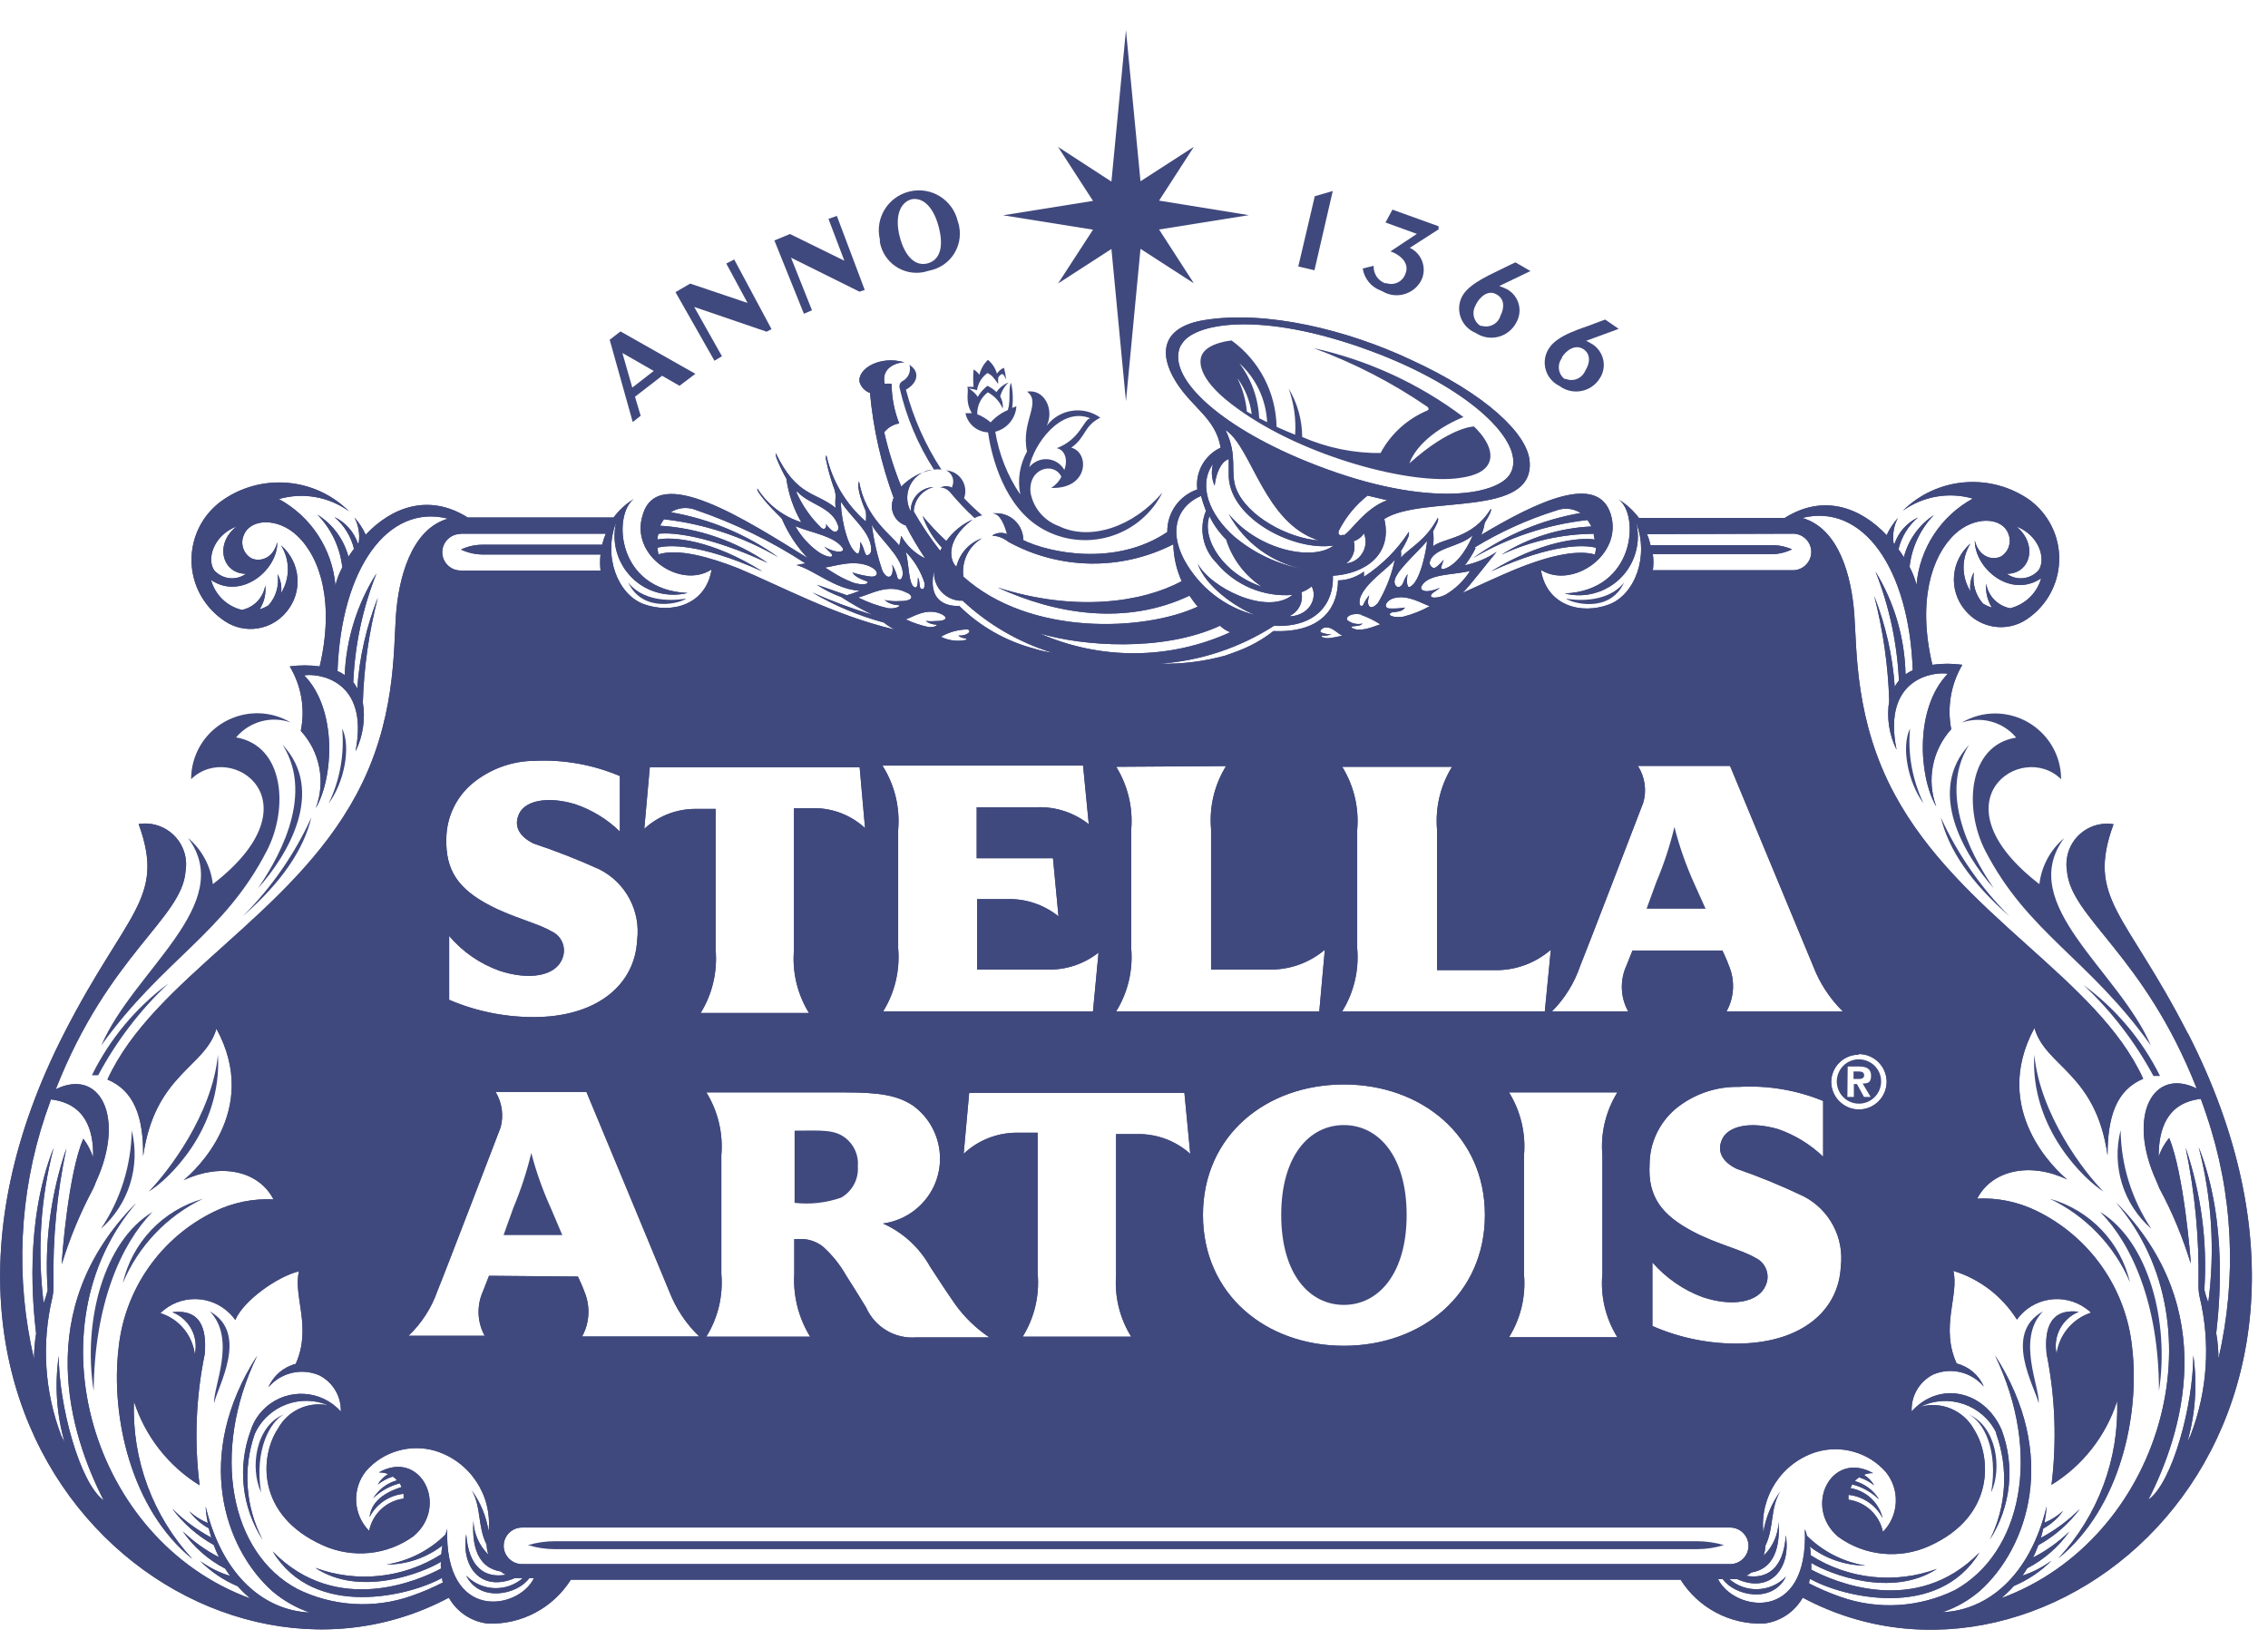 <svg width="66" height="48" viewBox="0 0 66 48" fill="none" xmlns="http://www.w3.org/2000/svg">
<g clip-path="url(#clip0_461_1006)">
<path d="M54.248 31.295C54.248 31.217 54.187 31.186 54.1 31.186H53.939V31.404H54.091C54.209 31.404 54.248 31.36 54.248 31.295Z" fill="#40497D"/>
<path d="M61.985 37.329C61.711 36.152 60.817 35.218 59.652 34.891C60.699 35.393 61.532 36.261 61.985 37.329Z" fill="#40497D"/>
<path d="M62.605 35.765C62.038 34.914 61.724 33.92 61.711 32.895C61.445 33.942 61.789 35.054 62.605 35.765Z" fill="#40497D"/>
<path d="M2.674 31.296H2.857C3.389 30.301 4.078 29.398 4.898 28.627C3.956 29.324 3.193 30.24 2.674 31.296Z" fill="#40497D"/>
<path d="M38.784 5.559L38.261 5.711L37.781 7.757L38.252 7.866L38.784 5.559Z" fill="#40497D"/>
<path d="M55.976 23.384C55.653 22.704 55.513 21.954 55.583 21.204C55.317 21.749 55.531 22.787 55.976 23.384Z" fill="#40497D"/>
<path d="M49.294 25.696C49.059 25.172 48.867 24.627 48.727 24.069C48.596 24.614 48.422 25.146 48.204 25.661L47.916 26.45H49.634L49.294 25.696Z" fill="#40497D"/>
<path d="M54.092 32.123C54.449 32.123 54.737 31.84 54.742 31.482C54.746 31.124 54.458 30.837 54.1 30.832C53.743 30.828 53.455 31.116 53.451 31.473C53.451 31.831 53.734 32.119 54.092 32.123ZM53.769 31.041H54.092C54.319 31.041 54.449 31.107 54.449 31.312C54.449 31.517 54.353 31.53 54.205 31.539L54.436 31.927H54.244L54.039 31.552H53.948V31.927H53.76L53.769 31.041Z" fill="#40497D"/>
<path d="M31.807 6.685L30.791 8.25L32.343 7.247L32.766 11.678L33.189 7.243L34.742 8.246L33.73 6.68L36.342 6.262L33.73 5.839L34.742 4.273L33.189 5.276L32.766 0.876L32.343 5.285L30.791 4.277L31.807 5.847L29.19 6.266L31.807 6.685Z" fill="#40497D"/>
<path d="M59.325 40.841C59.365 40.37 58.667 38.97 59.452 38.168C58.274 38.818 59.221 40.37 59.325 40.841Z" fill="#40497D"/>
<path d="M59.199 30.699C59.072 32.853 60.694 34.362 61.213 34.681C60.655 34.122 59.369 32.443 59.199 30.699Z" fill="#40497D"/>
<path d="M61.113 35.272C62.029 36.2 62.827 37.945 62.827 40.483C63.137 38.468 62.526 36.131 61.113 35.272Z" fill="#40497D"/>
<path d="M27.052 7.874C27.646 7.757 28.029 7.181 27.912 6.588C27.903 6.54 27.89 6.488 27.872 6.44C27.724 5.812 27.1 5.423 26.472 5.572C25.844 5.72 25.456 6.344 25.605 6.972V7.05C25.714 7.639 26.276 8.031 26.869 7.922C26.869 7.922 26.869 7.922 26.874 7.922L27.052 7.874ZM26.494 5.807C26.826 5.72 27.153 5.986 27.314 6.592C27.476 7.198 27.345 7.569 26.996 7.665C26.647 7.761 26.337 7.478 26.185 6.898C26.032 6.317 26.185 5.903 26.507 5.807H26.494Z" fill="#40497D"/>
<path d="M26.259 11.093C26.189 11.136 26.159 11.215 26.18 11.293C26.372 12.14 26.712 12.942 27.179 13.67C27.253 13.657 27.323 13.657 27.397 13.67C26.93 12.955 26.581 12.17 26.363 11.341C26.686 11.167 26.8 10.831 26.464 10.618C26.52 10.805 26.433 11.006 26.259 11.093Z" fill="#40497D"/>
<path d="M27.633 14.313C27.86 14.583 28.099 14.841 28.361 15.081C28.431 15.041 28.505 15.015 28.584 15.002C28.4 14.845 28.221 14.675 28.056 14.501C28.169 14.187 28.008 13.838 27.694 13.724C27.642 13.707 27.589 13.694 27.532 13.689C27.711 13.772 27.79 13.986 27.707 14.165V14.191C27.598 14.134 27.471 14.134 27.362 14.191C27.467 14.191 27.563 14.239 27.633 14.313Z" fill="#40497D"/>
<path d="M23.629 9.031L23.019 7.5L25.012 8.49L25.164 8.438L24.353 6.284L24.109 6.371L24.571 7.588L22.988 6.811L22.535 6.999L23.394 9.132L23.629 9.031Z" fill="#40497D"/>
<path d="M6.194 25.733C6.133 25.21 5.875 24.73 5.474 24.39C6.896 26.317 3.882 28.245 2.949 30.426C4.75 27.914 6.525 27.181 7.768 24.756C8.4 23.531 8.274 21.703 6.87 21.463C7.258 21.001 7.89 20.827 8.457 21.027C7.546 20.487 6.368 20.792 5.827 21.703C5.653 22 5.561 22.336 5.561 22.68C6.721 21.538 9.303 23.334 6.194 25.733Z" fill="#40497D"/>
<path d="M21.009 10.369L20.202 8.934L22.308 9.654L22.452 9.58L21.366 7.552L21.135 7.67L21.754 8.817L20.084 8.254L19.657 8.503L20.791 10.5L21.009 10.369Z" fill="#40497D"/>
<path d="M9.063 23.788C8.575 24.861 7.899 25.834 7.066 26.667C8.195 25.677 8.832 24.739 9.063 23.788Z" fill="#40497D"/>
<path d="M7.51 25.852C8.382 24.88 9.481 23.022 8.225 21.679C9.215 23.244 7.946 25.203 7.51 25.852Z" fill="#40497D"/>
<path d="M40.18 8.456L40.241 8.486C40.629 8.709 41.122 8.573 41.344 8.19C41.362 8.155 41.379 8.12 41.392 8.085C41.51 7.745 41.353 7.365 41.026 7.213L41.863 6.676V6.585L40.52 6.101L40.319 6.476L41.231 6.807L40.463 7.317C40.672 7.383 41.043 7.618 40.899 7.967C40.821 8.194 40.577 8.32 40.345 8.242H40.297C40.093 8.159 39.962 7.958 39.975 7.736L39.656 7.815C39.7 8.107 39.901 8.355 40.18 8.456Z" fill="#40497D"/>
<path d="M18.644 12.101L18.479 11.547L19.268 10.937L19.774 11.229L20.236 10.88L18.056 9.646L17.742 9.89L18.413 12.284L18.644 12.101ZM18.112 10.274L19.024 10.797L18.4 11.281L18.112 10.274Z" fill="#40497D"/>
<path d="M28.753 12.584C28.819 13.064 29.111 14.538 30.136 15.266C31.274 16.064 32.844 15.785 33.642 14.647C33.712 14.546 33.773 14.446 33.825 14.337C32.992 15.323 31.732 15.763 30.808 15.31C30.389 15.157 30.079 14.795 29.992 14.355C29.901 13.631 30.664 13.421 30.886 13.875C30.821 14.01 30.716 14.123 30.59 14.202C31.693 14.237 31.71 13.164 31.174 13.029C31.61 12.723 31.527 12.405 32.02 12.156C31.523 11.799 30.834 11.904 30.463 12.388C30.686 11.912 30.389 11.315 29.887 11.398C30.323 11.72 29.7 12.27 29.887 13.142C29.674 13.522 29.604 13.966 29.691 14.394C29.316 13.844 29.072 13.221 28.963 12.566C29.307 12.479 29.556 12.178 29.578 11.825L29.456 11.873C29.486 11.629 29.477 11.38 29.421 11.14C29.334 11.319 29.421 11.638 29.329 11.934C29.137 12.017 28.967 12.139 28.828 12.292C28.71 12.191 28.579 12.113 28.439 12.056C28.431 11.808 28.544 11.572 28.745 11.419C28.941 11.524 29.094 11.69 29.181 11.895C29.194 11.773 29.168 11.646 29.107 11.537C29.15 11.38 29.233 11.241 29.351 11.132C29.207 11.188 29.085 11.284 28.998 11.411C28.919 11.337 28.832 11.276 28.736 11.228C28.623 11.315 28.527 11.424 28.453 11.55C28.387 11.45 28.296 11.367 28.191 11.306C28.274 11.315 28.352 11.332 28.431 11.358C28.461 11.158 28.57 10.975 28.736 10.857C28.858 10.918 28.91 10.975 29.046 11.175V11.001C29.067 10.953 29.107 10.909 29.155 10.887C29.207 10.887 29.233 10.953 29.281 11.049C29.268 10.931 29.246 10.818 29.216 10.704C29.133 10.739 29.063 10.8 29.011 10.874C28.967 10.717 28.876 10.578 28.749 10.473C28.627 10.591 28.54 10.743 28.501 10.909C28.457 10.844 28.4 10.791 28.331 10.757C28.317 10.922 28.317 11.092 28.331 11.258H28.147C28.208 11.376 28.064 11.668 28.282 12.026H28.095C28.16 12.34 28.431 12.571 28.753 12.584ZM31.728 12.174C31.527 12.209 31.449 12.776 30.751 13.046C30.934 13.072 31.104 13.308 30.973 13.679C30.808 13.382 30.433 13.277 30.136 13.443C30.066 13.482 30.001 13.535 29.953 13.6C30.075 12.946 30.864 11.825 31.728 12.174Z" fill="#40497D"/>
<path d="M58.017 25.852C57.581 25.203 56.316 23.236 57.301 21.679C56.063 23.022 57.144 24.862 58.017 25.852Z" fill="#40497D"/>
<path d="M3.834 32.904C3.817 33.925 3.507 34.919 2.936 35.765C3.747 35.054 4.091 33.951 3.834 32.904Z" fill="#40497D"/>
<path d="M58.475 26.667C57.642 25.834 56.966 24.861 56.477 23.788C56.709 24.739 57.345 25.677 58.475 26.667Z" fill="#40497D"/>
<path d="M24.48 34.857C24.798 34.674 24.99 34.325 24.964 33.955C24.994 33.632 24.855 33.313 24.597 33.117C24.279 32.873 23.921 32.904 23.123 32.908V35.01C23.581 35.062 24.043 35.01 24.48 34.857Z" fill="#40497D"/>
<path d="M45.37 11.225C45.723 11.499 46.229 11.434 46.504 11.085L46.543 11.028C46.77 10.706 46.687 10.261 46.364 10.034L46.277 9.982C46.238 9.955 46.198 9.938 46.155 9.921L47.105 9.572L46.713 9.301C46.713 9.301 46.451 9.393 46.382 9.423C46.041 9.563 45.326 9.737 45.073 10.143C44.846 10.492 44.947 10.959 45.296 11.185L45.37 11.229V11.225ZM45.448 10.405C45.584 10.187 45.841 10.017 46.068 10.156C46.294 10.296 46.277 10.562 46.133 10.788C46.041 11.011 45.788 11.12 45.566 11.028H45.527C45.339 10.88 45.309 10.61 45.453 10.422V10.405H45.448Z" fill="#40497D"/>
<path d="M63.66 30.068C61.85 26.531 60.707 26.169 61.505 23.989C60.86 23.884 60.249 24.325 60.149 24.974C60.132 25.092 60.127 25.214 60.149 25.332C60.245 26.714 62.386 27.761 63.926 31.682C62.648 31.049 61.885 32.48 62.753 34.377C62.783 34.455 62.814 34.53 62.844 34.595C63.219 35.288 63.52 36.021 63.752 36.776C63.752 36.623 63.542 34.111 63.123 33.121C62.988 33.282 62.888 33.465 62.818 33.666C62.818 32.864 63.054 32.1 64.044 31.983C64.1 32.135 64.157 32.292 64.209 32.454C64.986 34.739 65.103 37.194 64.558 39.545C64.558 39.296 64.537 39.048 64.493 38.803C64.571 38.101 64.855 35.598 63.983 33.387C64.366 34.861 64.462 36.396 64.262 37.91C64.214 37.787 64.175 37.661 64.148 37.534C64.24 36.135 64.052 34.73 63.603 33.404C63.874 34.708 64 36.034 63.978 37.364C63.974 37.495 63.983 37.626 64.013 37.757C64.332 39.091 64.24 40.491 63.747 41.773L63.656 41.961C63.887 41.145 63.948 40.291 63.826 39.449C63.826 40.871 63.228 43.147 62.517 43.653C63.49 41.756 64.659 38.106 61.58 35.001C64.672 38.594 62.888 44.8 58.243 46.514C58.37 46.405 58.492 46.287 58.605 46.161C59.015 45.986 59.386 45.738 59.7 45.424C59.443 45.611 59.159 45.76 58.854 45.86C58.902 45.79 58.95 45.72 58.993 45.646C59.482 45.393 59.901 45.027 60.219 44.578C59.905 44.879 59.552 45.136 59.164 45.332C59.22 45.214 59.273 45.097 59.316 44.974C59.787 44.713 60.202 44.351 60.524 43.919C60.188 44.255 59.809 44.538 59.39 44.761C59.416 44.674 59.438 44.586 59.46 44.49C59.687 44.364 59.888 44.19 60.036 43.976C59.874 44.12 59.696 44.237 59.495 44.32C59.526 44.159 59.547 43.998 59.56 43.836C59.072 45.873 57.838 46.867 56.529 46.924C56.931 46.789 57.301 46.575 57.62 46.3C59.015 45.044 59.922 42.349 58.056 39.449C59.434 42.31 58.832 45.201 56.892 46.279C55.853 46.789 54.654 46.863 53.564 46.479C53.25 46.37 52.945 46.239 52.648 46.087C52.644 46.043 52.652 45.995 52.679 45.956C53.59 46.47 56.386 47.186 57.602 45.188C55.736 47.098 53.32 46.013 52.709 45.685V45.489C53.211 45.799 55.038 46.527 56.364 45.664C55.147 46.113 53.786 45.965 52.692 45.267C52.692 45.179 52.687 45.097 52.666 45.014C53.132 45.371 53.699 45.563 54.288 45.568C53.642 45.463 53.041 45.158 52.578 44.695C52.57 44.63 52.548 44.569 52.522 44.508C52.639 47.282 50.446 46.885 49.996 45.96H50.132C50.481 46.449 51.575 46.68 51.972 45.89C51.527 46.348 50.803 46.379 50.324 45.96H50.354C50.419 45.965 50.485 45.965 50.55 45.96C51.519 46.396 52.125 45.642 51.968 44.687C51.902 45.668 51.41 45.969 50.816 45.864C50.869 45.838 50.921 45.807 50.965 45.768C51.754 45.637 51.789 44.796 51.758 44.298C51.745 44.669 51.588 45.023 51.322 45.28C51.353 45.184 51.37 45.088 51.375 44.988C51.632 44.456 51.51 43.884 51.811 43.404C51.553 43.758 51.383 44.168 51.314 44.599C51.209 43.553 51.85 42.576 52.853 42.262C53.581 42.044 54.375 42.271 54.877 42.842C55.3 43.361 55.26 44.111 54.794 44.586C54.693 44.094 54.292 43.718 53.791 43.649C53.791 43.601 53.791 43.557 53.791 43.509C54.214 43.553 54.589 43.806 54.785 44.185C54.676 43.736 54.31 43.391 53.852 43.313C53.865 43.274 53.882 43.239 53.9 43.204C54.192 43.278 54.462 43.431 54.68 43.64C54.523 43.378 54.27 43.191 53.978 43.108C54.013 43.064 54.057 43.029 54.1 42.999C54.257 43.047 54.406 43.125 54.536 43.23C54.467 43.104 54.362 42.999 54.24 42.925C54.327 42.89 54.419 42.872 54.51 42.877C53.289 42.192 52.461 43.858 53.494 44.73C54.262 45.288 55.269 45.389 56.137 45.001C58.082 44.128 57.947 42.384 57.445 41.603C57.14 41.05 56.495 40.775 55.884 40.945C56.704 40.544 57.69 40.884 58.091 41.699V41.73C58.453 42.737 58.387 43.849 57.908 44.809C58.518 43.858 58.645 42.676 58.248 41.616C57.746 40.465 56.434 40.186 55.631 41.08C55.609 40.631 55.853 40.212 56.255 40.007C56.769 39.785 57.367 39.929 57.729 40.356C57.585 40.02 57.293 39.776 56.939 39.684C56.455 38.616 57.018 37.7 56.843 36.989C57.611 37.225 58.265 37.726 58.693 38.407C59.159 37.761 60.058 37.617 60.703 38.084C60.755 38.123 60.808 38.162 60.851 38.206C60.315 38.38 59.922 38.847 59.848 39.405C59.735 38.895 60.01 38.376 60.494 38.18C59.53 38.062 59.513 38.891 59.556 39.397C59.809 40.653 59.857 41.944 59.7 43.217C60.607 42.659 61.283 41.795 61.61 40.779C61.667 42.471 61.052 44.115 59.901 45.354C61.697 43.902 62.278 41.176 62.046 39.222C61.872 37.499 60.812 35.991 59.251 35.236C58.719 34.979 58.13 34.857 57.537 34.887C57.973 34.041 59.098 33.823 60.154 34.329C59.848 34.076 57.908 32.314 59.203 29.92C59.53 31.058 60.991 31.228 61.331 33.627C61.331 32.497 61.588 31.725 62.369 31.398C61.03 28.463 57.031 26.649 55.13 23.112C53.983 20.98 54.039 18.965 53.961 17.879C53.882 16.793 53.525 15.384 52.447 15.075C54.192 14.638 55.557 16.509 55.662 19.51C55.587 19.54 55.518 19.58 55.452 19.628C55.431 18.572 55.13 17.543 54.58 16.64C54.981 17.652 55.208 18.721 55.26 19.806C55.212 19.863 55.173 19.924 55.138 19.99C55.077 19.082 54.872 18.193 54.541 17.347C54.798 18.345 54.946 19.37 54.977 20.399C54.898 20.884 54.973 21.381 55.191 21.821C54.755 19.684 56.346 19.545 56.682 19.61C55.71 20.609 55.836 22.611 56.346 23.474C56.059 22.702 56.229 21.834 56.782 21.224C56.656 20.578 56.774 19.911 57.105 19.349C56.817 19.309 56.521 19.309 56.233 19.349C55.797 17.512 56.202 16.191 56.887 15.546C57.454 15.014 58.27 15.04 58.448 15.546C58.544 15.79 58.448 16.069 58.222 16.2C57.995 16.309 57.594 16.235 57.467 15.733C57.467 16.549 58.505 17.43 59.399 16.832C59.277 17.264 58.932 17.595 58.496 17.704C58.134 17.634 57.855 17.347 57.799 16.985C57.777 17.229 57.834 17.473 57.964 17.683C57.873 17.656 57.785 17.617 57.703 17.565C57.485 17.316 57.393 16.985 57.441 16.658C57.349 16.828 57.315 17.02 57.341 17.212C57.075 16.784 57.075 16.248 57.341 15.82C56.769 16.313 56.695 17.172 57.179 17.752C57.615 18.293 58.396 18.415 58.976 18.027C59.953 17.377 60.219 16.06 59.569 15.083C59.443 14.891 59.281 14.721 59.098 14.577C57.956 13.749 56.377 13.871 55.374 14.865C55.962 14.442 56.713 14.311 57.41 14.512C56.477 15.022 55.862 15.964 55.771 17.024C55.727 16.841 55.657 16.666 55.57 16.501C55.631 15.934 55.88 15.402 56.276 14.992C55.845 15.275 55.531 15.716 55.404 16.217C55.356 16.143 55.304 16.064 55.247 15.986C55.334 15.624 55.531 15.301 55.814 15.062C55.492 15.214 55.243 15.493 55.13 15.833L55.103 15.803C55.069 15.554 55.112 15.297 55.23 15.075C55.099 15.223 54.986 15.393 54.903 15.576C54.161 14.787 53.08 14.355 51.937 15.075H47.694C47.532 14.861 47.332 14.678 47.105 14.538C47.711 14.974 47.602 17.185 45.535 17.273C46.451 17.504 47.38 16.945 47.611 16.03C47.681 15.759 47.681 15.476 47.611 15.205C47.999 16.2 47.572 17.303 46.83 17.591C46.002 17.905 45.003 17.617 44.842 16.588C45.744 17.159 47.249 16.152 46.87 14.957C46.49 13.762 44.724 14.599 43.106 15.567C43.154 15.454 43.189 15.341 43.206 15.219C43.285 15.096 43.429 14.843 43.381 14.813C42.849 15.685 42.016 15.65 41.702 15.899C41.723 15.755 41.723 15.607 41.702 15.463C41.793 15.293 41.88 15.14 41.841 15.07C41.497 15.733 41.021 15.942 40.768 16.23C40.777 16.165 40.777 16.104 40.768 16.038C40.847 15.916 40.917 15.785 40.973 15.65C40.999 15.598 41.008 15.537 40.999 15.48C40.659 16.003 40.215 16.448 39.691 16.788V16.636C39.473 16.797 39.207 16.889 38.937 16.893C38.937 17.573 38.57 18.428 37.057 18.367C36.726 18.629 36.355 18.829 35.958 18.973L35.653 19.082C35.051 19.248 34.432 19.327 33.808 19.318H33.751C34.933 19.235 36.076 18.856 37.074 18.215C38.296 18.271 38.819 17.565 38.788 16.758C39.704 16.701 40.533 16.16 40.284 15.105C41.405 14.39 44.702 15.105 44.51 13.391C44.419 12.615 43.258 11.481 41.052 10.469C39.198 9.597 36.83 9.021 35.038 9.318C33.773 9.527 33.73 10.321 34.214 11.102C34.698 11.882 35.374 12.166 35.522 13.029C35.055 13.247 34.781 13.736 34.842 14.246C34.314 14.425 33.961 14.926 33.969 15.485C32.447 16.509 30.502 16.078 29.778 15.72C29.778 15.293 29.434 14.944 29.006 14.939H28.871C29.115 14.939 29.238 15.306 29.307 15.546C29.163 15.485 28.998 15.502 28.871 15.589C29.046 15.598 29.211 15.663 29.346 15.772C30.838 16.588 32.63 16.614 34.144 15.842C34.153 16.213 34.235 16.579 34.388 16.915C33.245 17.534 31.274 17.822 29.028 17.098C30.733 17.883 32.757 18.215 34.615 17.338C34.689 17.447 34.767 17.556 34.855 17.656C33.315 18.372 29.974 18.529 28.034 16.784C27.977 16.339 28.186 15.899 28.575 15.668C28.204 15.799 27.925 16.108 27.833 16.492C27.676 16.378 27.445 15.768 28.3 15.123C27.995 15.258 27.733 15.476 27.537 15.746C27.288 15.519 27.061 15.275 26.848 15.018C26.97 15.362 27.162 15.676 27.41 15.942L27.358 16.03C27.074 15.668 26.817 15.284 26.59 14.887C26.603 14.547 26.839 14.259 27.17 14.176C26.791 14.189 26.494 14.503 26.503 14.883C26.285 14.486 26.429 13.989 26.821 13.766C26.917 13.714 27.022 13.679 27.135 13.67C26.791 13.736 26.473 13.91 26.228 14.163C26.019 13.649 25.853 13.121 25.731 12.58C25.84 12.445 25.993 12.353 26.167 12.323C26.023 11.956 25.949 11.564 25.945 11.171C25.879 11.163 25.81 11.163 25.744 11.171C25.627 10.652 26.18 10.535 26.324 10.548C25.622 10.334 24.937 10.731 25.016 11.128C25.064 11.272 25.173 11.385 25.317 11.437C25.413 12.48 25.644 13.509 26.006 14.49C25.871 14.787 26.002 15.136 26.298 15.271L26.359 15.293C26.525 15.624 26.717 15.942 26.922 16.252C26.625 16.108 26.381 15.881 26.224 15.594C26.211 15.69 26.193 15.785 26.167 15.881C25.953 15.572 25.186 15.092 24.998 14.01C24.911 14.22 25.142 14.756 25.195 14.883C25.208 14.983 25.208 15.079 25.195 15.179C24.615 14.673 24.213 13.997 24.048 13.247C24.026 13.304 24.026 13.365 24.048 13.422C24.096 13.67 24.166 13.91 24.248 14.15C24.292 14.246 24.314 14.351 24.318 14.455C24.305 14.564 24.305 14.673 24.318 14.782C23.721 14.307 23.184 14.455 22.574 13.186C22.574 13.252 22.587 13.317 22.613 13.374C22.687 13.553 22.809 13.81 22.883 13.928C22.944 14.377 23.093 14.809 23.319 15.201C22.792 15.035 22.338 14.686 22.042 14.22C22.015 14.263 22.107 14.386 22.229 14.538C22.539 14.909 22.726 15.048 22.757 15.109C22.936 15.528 23.189 15.912 23.503 16.243C21.697 15.123 19.141 13.474 18.705 14.983C18.317 16.169 19.8 17.163 20.707 16.575C20.546 17.604 19.543 17.883 18.718 17.578C17.973 17.29 17.545 16.187 17.933 15.192C17.707 16.108 18.269 17.037 19.185 17.259C19.456 17.325 19.739 17.325 20.009 17.259C17.942 17.172 17.829 14.983 18.444 14.525C18.212 14.665 18.016 14.848 17.855 15.062H13.611C12.464 14.342 11.383 14.774 10.642 15.563C10.559 15.38 10.445 15.21 10.315 15.062C10.432 15.284 10.476 15.541 10.441 15.79L10.415 15.82C10.301 15.48 10.053 15.201 9.73 15.048C10.014 15.288 10.214 15.611 10.301 15.973C10.24 16.051 10.188 16.13 10.14 16.204C10.005 15.694 9.682 15.258 9.237 14.979C9.643 15.397 9.896 15.934 9.961 16.514C9.874 16.68 9.804 16.854 9.761 17.037C9.669 15.977 9.05 15.035 8.117 14.525C8.814 14.324 9.564 14.455 10.153 14.878C9.15 13.884 7.576 13.762 6.433 14.591C5.491 15.288 5.29 16.618 5.993 17.56C6.145 17.765 6.333 17.94 6.542 18.079C7.122 18.468 7.903 18.345 8.339 17.805C8.823 17.225 8.753 16.366 8.178 15.873C8.444 16.3 8.444 16.837 8.178 17.264C8.208 17.072 8.169 16.88 8.077 16.71C8.13 17.037 8.034 17.369 7.816 17.617C7.733 17.669 7.645 17.709 7.554 17.735C7.689 17.53 7.746 17.281 7.72 17.037C7.663 17.395 7.393 17.678 7.039 17.752C6.603 17.648 6.259 17.312 6.141 16.88C7.013 17.477 8.082 16.597 8.069 15.781C7.942 16.283 7.541 16.357 7.314 16.248C7.087 16.117 6.991 15.838 7.087 15.594C7.27 15.083 8.086 15.057 8.649 15.594C9.333 16.239 9.734 17.56 9.303 19.396C9.015 19.357 8.718 19.357 8.431 19.396C8.771 19.959 8.884 20.626 8.753 21.272C9.311 21.878 9.482 22.75 9.189 23.522C9.7 22.65 9.826 20.657 8.854 19.658C9.189 19.593 10.768 19.732 10.345 21.869C10.563 21.429 10.637 20.932 10.559 20.448C10.589 19.418 10.738 18.393 10.995 17.395C10.663 18.241 10.458 19.13 10.397 20.038C10.363 19.972 10.323 19.911 10.28 19.854C10.328 18.768 10.554 17.7 10.956 16.688C10.393 17.578 10.075 18.598 10.031 19.649C9.966 19.601 9.896 19.562 9.822 19.532C9.931 16.531 11.291 14.656 13.036 15.096C11.95 15.406 11.597 16.867 11.523 17.901C11.448 18.934 11.523 20.993 10.367 23.134C8.465 26.671 4.466 28.485 3.127 31.42C3.908 31.747 4.178 32.519 4.165 33.649C4.51 31.254 5.966 31.08 6.298 29.942C7.606 32.336 5.648 34.098 5.343 34.351C6.411 33.845 7.523 34.063 7.959 34.909C7.366 34.879 6.778 35.001 6.246 35.258C4.684 36.012 3.625 37.521 3.45 39.244C3.219 41.198 3.799 43.923 5.6 45.376C4.449 44.133 3.834 42.484 3.899 40.792C4.226 41.804 4.902 42.672 5.809 43.23C5.648 41.957 5.7 40.666 5.958 39.41C5.997 38.904 5.98 38.075 5.016 38.193C5.509 38.385 5.783 38.904 5.67 39.418C5.596 38.856 5.208 38.389 4.667 38.219C5.234 37.665 6.145 37.674 6.703 38.245C6.756 38.298 6.804 38.359 6.847 38.42C7.074 37.866 8.064 37.155 8.701 37.002C8.522 37.713 9.085 38.629 8.605 39.697C8.247 39.789 7.955 40.042 7.811 40.378C8.173 39.95 8.775 39.807 9.29 40.029C9.687 40.23 9.931 40.639 9.918 41.084C9.351 40.448 8.374 40.391 7.737 40.958C7.536 41.137 7.384 41.364 7.301 41.621C6.904 42.681 7.031 43.862 7.641 44.813C7.144 43.862 7.061 42.746 7.414 41.734C7.789 40.91 8.762 40.544 9.586 40.919C9.586 40.919 9.591 40.919 9.595 40.923H9.639C9.032 40.757 8.391 41.028 8.09 41.581C7.567 42.362 7.432 44.098 9.399 44.979C10.262 45.367 11.27 45.267 12.037 44.709C13.071 43.836 12.242 42.17 11.025 42.855C11.117 42.855 11.209 42.868 11.296 42.903C11.169 42.977 11.065 43.082 10.995 43.208C11.126 43.104 11.274 43.025 11.431 42.977C11.479 43.008 11.518 43.042 11.553 43.086C11.265 43.165 11.017 43.352 10.86 43.609C11.073 43.396 11.344 43.248 11.636 43.173C11.653 43.208 11.671 43.243 11.684 43.282C11.352 43.387 10.812 43.618 10.755 44.155C10.951 43.775 11.322 43.522 11.745 43.479V43.618C11.243 43.684 10.842 44.059 10.742 44.556C10.271 44.081 10.236 43.33 10.655 42.811C11.156 42.24 11.95 42.013 12.678 42.231C13.681 42.545 14.327 43.522 14.218 44.569C14.152 44.137 13.982 43.727 13.725 43.374C14.013 43.854 13.891 44.425 14.161 44.957C14.161 45.057 14.183 45.153 14.213 45.249C13.947 44.992 13.79 44.639 13.777 44.268C13.747 44.765 13.777 45.607 14.571 45.738C14.615 45.777 14.667 45.807 14.719 45.834C14.126 45.938 13.638 45.637 13.568 44.656C13.411 45.611 14.004 46.353 14.985 45.93C15.051 45.934 15.116 45.934 15.181 45.93H15.216C14.737 46.348 14.013 46.318 13.568 45.86C13.96 46.649 15.059 46.418 15.404 45.93H15.539C15.103 46.854 12.922 47.238 13.014 44.477C13.014 44.543 12.979 44.604 12.962 44.665C12.495 45.127 11.898 45.432 11.248 45.537C11.836 45.537 12.408 45.341 12.874 44.983C12.857 45.066 12.848 45.153 12.844 45.236C11.749 45.934 10.393 46.082 9.176 45.633C10.485 46.505 12.325 45.768 12.831 45.459C12.826 45.524 12.826 45.589 12.831 45.655C12.22 45.982 9.809 47.068 7.938 45.158C9.154 47.155 11.95 46.44 12.866 45.925C12.866 45.969 12.87 46.017 12.892 46.056C12.595 46.209 12.29 46.34 11.976 46.449C10.886 46.832 9.687 46.758 8.653 46.248C6.708 45.21 6.115 42.301 7.484 39.458C5.618 42.358 6.52 45.053 7.92 46.309C8.243 46.584 8.609 46.793 9.011 46.933C7.702 46.876 6.472 45.882 5.984 43.845C5.993 44.006 6.014 44.168 6.049 44.329C5.849 44.246 5.666 44.133 5.509 43.984C5.657 44.19 5.853 44.36 6.075 44.482C6.097 44.578 6.123 44.665 6.15 44.752C5.731 44.53 5.347 44.246 5.011 43.91C5.334 44.342 5.748 44.704 6.219 44.966C6.263 45.088 6.315 45.206 6.372 45.323C5.984 45.123 5.631 44.87 5.317 44.569C5.635 45.027 6.058 45.398 6.551 45.655L6.695 45.868C6.381 45.773 6.089 45.624 5.823 45.432C6.137 45.746 6.507 45.995 6.917 46.169C7.031 46.296 7.153 46.414 7.279 46.523C2.626 44.818 0.881 38.612 3.96 35.018C0.881 38.123 2.046 41.773 3.018 43.67C2.316 43.165 1.71 40.888 1.71 39.466C1.588 40.308 1.645 41.163 1.88 41.978L1.784 41.791C1.296 40.509 1.204 39.109 1.522 37.774C1.549 37.643 1.562 37.513 1.557 37.382C1.531 36.052 1.658 34.721 1.932 33.422C1.479 34.748 1.291 36.152 1.387 37.552C1.357 37.678 1.317 37.805 1.27 37.927C1.082 36.414 1.178 34.879 1.562 33.404C0.689 35.615 0.973 38.119 1.051 38.812C1.012 39.056 0.99 39.305 0.99 39.554C0.441 37.207 0.554 34.756 1.317 32.471C1.374 32.31 1.427 32.153 1.483 32C2.473 32.118 2.73 32.872 2.709 33.684C2.643 33.487 2.547 33.304 2.425 33.143C1.989 34.133 1.797 36.632 1.797 36.797C2.028 36.043 2.329 35.315 2.7 34.617C2.735 34.547 2.765 34.473 2.792 34.399C3.664 32.502 2.901 31.071 1.623 31.704C3.162 27.779 5.299 26.736 5.4 25.354C5.509 24.704 5.068 24.093 4.418 23.984C4.292 23.963 4.161 23.963 4.034 23.984C4.828 26.165 3.686 26.518 1.876 30.055C-4.23 41.952 5.949 50.291 13.062 46.501C13.297 46.92 13.721 47.203 14.2 47.255C15.173 47.29 16.093 46.802 16.612 45.978H48.906C49.425 46.802 50.345 47.286 51.318 47.255C51.798 47.203 52.221 46.92 52.461 46.501C59.591 50.317 69.757 41.961 63.664 30.064L63.66 30.068ZM59.325 16.597C59.09 16.863 58.688 16.911 58.4 16.701C59.103 16.701 59.307 15.829 58.675 15.323C59.325 15.567 59.552 16.256 59.325 16.597ZM7.157 16.701C6.869 16.911 6.468 16.863 6.232 16.597C6.001 16.256 6.232 15.567 6.887 15.323C6.241 15.812 6.451 16.688 7.148 16.701H7.157ZM53.568 36.871C53.503 38.119 52.474 39.052 50.677 39.104C49.787 39.126 48.902 38.952 48.086 38.594V36.745C48.483 37.194 48.98 37.543 49.543 37.752C50.415 38.045 51.178 37.905 51.383 37.412C51.523 37.103 51.383 36.745 51.074 36.605C50.677 36.37 49.962 36.213 49.26 35.842C48.357 35.363 47.951 34.831 48.004 33.893C48.004 33.269 48.283 32.681 48.758 32.275C49.277 31.848 49.931 31.621 50.603 31.634C51.44 31.586 52.277 31.725 53.054 32.044V33.666C52.683 33.309 52.234 33.034 51.745 32.864C50.934 32.628 50.302 32.776 50.123 33.143C49.944 33.509 50.123 33.814 50.529 34.015C51.196 34.246 51.846 34.512 52.482 34.817C53.241 35.206 53.673 36.026 53.568 36.871ZM54.092 30.679C54.536 30.679 54.898 31.036 54.903 31.481C54.903 31.926 54.545 32.288 54.1 32.292C53.656 32.292 53.294 31.935 53.289 31.49C53.294 31.049 53.651 30.696 54.092 30.696V30.679ZM52.177 15.533C52.469 15.533 52.709 15.772 52.709 16.064C52.709 16.357 52.469 16.597 52.177 16.597H48.099C48.121 16.444 48.121 16.283 48.099 16.13H51.549C51.758 16.13 51.963 16.078 52.151 15.99C51.95 15.903 51.737 15.86 51.519 15.868H48.03C48.008 15.759 47.973 15.65 47.929 15.546L52.177 15.533ZM45.984 28.114C46.141 27.739 47.82 23.361 47.82 23.361C47.925 22.999 47.868 22.611 47.663 22.292H50.345L52.757 28.101C52.949 28.607 53.245 29.061 53.629 29.44H50.241C50.472 29.03 50.494 28.533 50.31 28.101C50.258 27.949 50.123 27.665 50.123 27.665H47.506L47.332 28.101C47.136 28.529 47.153 29.026 47.38 29.436H45.164C45.535 29.065 45.814 28.611 45.984 28.114ZM47.066 38.921H43.913C44.253 38.376 44.406 37.731 44.349 37.09V33.631C44.406 32.99 44.253 32.345 43.913 31.795H47.066C46.726 32.345 46.573 32.99 46.63 33.631V37.072C46.569 37.718 46.721 38.367 47.066 38.921ZM45.13 27.643L44.955 29.436H39.059C39.399 28.886 39.552 28.241 39.495 27.595V24.154C39.552 23.513 39.399 22.868 39.059 22.318H42.255C41.915 22.868 41.763 23.513 41.819 24.154V28.236H43.599C44.161 28.223 44.702 28.014 45.13 27.643ZM43.211 35.363C43.211 37.674 41.374 39.17 39.107 39.17C36.839 39.17 35.007 37.674 35.007 35.363C35.007 33.051 36.843 31.564 39.107 31.564C41.37 31.564 43.211 33.06 43.211 35.363ZM41.532 17.207C41.405 17.207 41.318 17.151 41.37 17.055C41.571 16.692 42.286 16.741 42.779 16.618C42.6 16.902 42.356 17.137 42.068 17.308C41.841 17.425 41.536 17.43 41.675 17.277C41.715 17.233 41.832 17.177 41.898 17.107C41.785 17.163 41.658 17.198 41.532 17.207ZM41.606 17.643C41.366 17.779 41.104 17.879 40.838 17.948C40.664 17.979 40.402 17.948 40.45 17.861C40.498 17.774 40.773 17.861 40.886 17.683C40.733 17.709 40.576 17.717 40.419 17.709C40.249 17.683 40.328 17.482 40.555 17.412C40.965 17.294 41.383 17.573 41.606 17.643ZM42.914 15.934C43.651 15.485 44.445 15.123 45.269 14.865C45.509 14.769 45.779 14.791 45.997 14.931C44.872 15.127 43.804 15.572 42.875 16.239C43.895 15.642 45.025 15.266 46.198 15.136C46.228 15.179 46.285 15.275 46.311 15.323C45.382 15.367 44.48 15.646 43.695 16.143C44.536 15.751 45.452 15.541 46.381 15.537C46.377 15.594 46.386 15.65 46.412 15.703C45.975 15.637 44.85 15.742 43.389 16.631C45.234 15.79 46.133 15.864 46.442 15.942C46.442 16.008 46.429 16.073 46.412 16.139C45.827 15.973 44.907 16.239 44.087 16.575C43.616 16.771 43.106 17.011 42.565 17.255C42.775 17.046 43.341 16.309 43.551 16.064C43.272 16.252 42.958 16.383 42.63 16.453C42.748 16.296 42.853 16.13 42.94 15.956L42.914 15.934ZM41.606 16.37C41.693 15.934 42.478 15.934 42.857 15.58C42.775 15.79 42.465 16.427 42.016 16.562C41.968 16.562 41.933 16.562 41.937 16.514C41.959 16.44 41.985 16.361 42.016 16.291C42.016 16.291 41.837 16.501 41.75 16.527C41.662 16.553 41.593 16.413 41.601 16.374L41.606 16.37ZM41.527 15.746C41.527 15.916 41.335 16.963 41.026 17.081C40.908 17.129 40.947 16.749 40.965 16.706C40.908 16.788 40.86 16.876 40.829 16.972C40.764 17.116 40.62 17.133 40.585 16.972C40.515 16.706 41.235 16.099 41.523 15.751H41.527V15.746ZM39.608 17.334C39.813 16.898 40.432 16.518 40.59 16.287C40.498 16.732 40.332 17.159 40.101 17.547C39.883 17.796 39.739 17.648 39.848 17.325C39.774 17.408 39.717 17.499 39.674 17.6C39.661 17.63 39.63 17.643 39.599 17.63C39.587 17.626 39.573 17.613 39.569 17.6C39.552 17.512 39.569 17.421 39.604 17.338L39.608 17.334ZM39.608 17.896C39.804 17.966 39.992 18.058 40.166 18.171C39.892 18.271 39.565 18.398 39.355 18.28C39.316 18.28 39.32 18.245 39.355 18.232C39.39 18.219 39.599 18.232 39.648 18.149C39.495 18.184 39.334 18.149 39.211 18.053C39.142 17.962 39.312 17.831 39.608 17.883V17.896ZM38.501 18.28C38.745 18.201 38.884 18.419 39.063 18.502C38.749 18.568 38.627 18.603 38.483 18.546C38.453 18.546 38.448 18.507 38.483 18.502C38.57 18.507 38.662 18.494 38.745 18.459C38.64 18.463 38.54 18.446 38.444 18.407C38.392 18.376 38.444 18.319 38.501 18.284V18.28ZM35.679 22.297C35.339 22.846 35.186 23.491 35.243 24.133V28.219H37.026C37.585 28.21 38.126 28.005 38.553 27.643L38.392 29.436H32.482C32.822 28.886 32.975 28.241 32.918 27.595V24.154C32.975 23.513 32.822 22.868 32.482 22.318L35.679 22.297ZM32.482 37.072C32.425 37.713 32.578 38.359 32.918 38.904H29.761C30.101 38.354 30.254 37.713 30.197 37.072V32.968H29.56C28.993 32.977 28.453 33.195 28.043 33.583L28.204 31.808H34.467L34.637 33.583C34.218 33.208 33.677 33.003 33.114 33.008H32.478C32.478 33.147 32.478 37.072 32.478 37.072H32.482ZM23.607 38.904H20.555C20.895 38.359 21.047 37.713 20.991 37.072V33.631C21.047 32.99 20.895 32.345 20.555 31.795H24.575C25.592 31.795 26.115 31.878 26.569 32.179C27.419 32.798 27.611 33.989 26.991 34.839C26.682 35.262 26.215 35.541 25.696 35.611C26.272 35.868 26.752 36.305 27.061 36.858C27.244 37.129 27.445 37.46 27.803 37.971C28.073 38.346 28.409 38.668 28.793 38.926H26.66C26.041 38.974 25.456 38.625 25.203 38.053C24.968 37.674 24.807 37.408 24.623 37.124C24.445 36.81 24.218 36.527 23.947 36.283C23.742 36.121 23.481 36.043 23.219 36.065H23.114V37.072C23.075 37.722 23.241 38.367 23.585 38.921L23.607 38.904ZM25.683 22.284H31.518L31.684 23.989C31.252 23.649 30.716 23.474 30.166 23.496H28.422V24.979H30.642L30.803 26.671C30.38 26.331 29.848 26.152 29.307 26.169H28.435V28.219H30.45C30.999 28.241 31.536 28.066 31.968 27.726L31.806 29.436H25.701C26.041 28.886 26.193 28.241 26.137 27.595V24.154C26.193 23.513 26.041 22.868 25.701 22.318L25.683 22.284ZM25.247 16.932C25.286 17.037 24.964 17.024 24.763 16.932C24.58 16.858 24.405 16.767 24.24 16.662L24.009 16.518C24.296 16.483 24.841 16.274 25.317 16.488C25.578 16.61 25.574 16.784 25.36 16.784C25.173 16.762 24.985 16.723 24.807 16.662C24.933 16.863 25.243 16.898 25.265 16.95L25.247 16.932ZM26.385 17.242C26.651 17.386 26.494 17.504 26.18 17.495C26.036 17.504 25.888 17.495 25.744 17.465C25.853 17.556 25.993 17.608 26.137 17.613C26.246 17.613 26.102 17.73 25.845 17.704C25.544 17.634 25.251 17.53 24.972 17.39C25.317 17.316 25.845 16.954 26.403 17.259L26.385 17.242ZM28.13 18.59C28.13 18.59 28.13 18.62 28.09 18.629C27.851 18.677 27.598 18.642 27.38 18.533C27.615 18.398 27.881 18.324 28.152 18.319C28.3 18.358 28.152 18.515 27.89 18.498C27.977 18.59 28.125 18.564 28.147 18.607L28.13 18.59ZM37.541 17.922C37.794 17.796 37.934 17.517 37.873 17.238C37.982 17.198 38.082 17.142 38.169 17.068C38.335 17.347 38.169 17.883 37.559 17.94L37.541 17.922ZM39.185 16.392C39.377 16.243 39.46 15.99 39.395 15.755C39.517 15.711 39.621 15.633 39.691 15.524C39.826 15.851 39.669 16.221 39.347 16.357C39.299 16.374 39.251 16.387 39.203 16.396H39.185V16.392ZM39.085 15.563C38.993 15.602 38.924 15.563 38.959 15.45C39.159 15.053 39.447 14.7 39.796 14.425L40.367 14.56C39.709 14.795 39.294 15.498 39.102 15.58L39.085 15.563ZM34.379 10.033C34.702 9.409 36.664 9.021 39.883 10.212C42.766 11.276 44.453 12.898 43.952 13.784C43.581 14.438 41.401 14.817 37.982 13.413C35.452 12.379 33.891 10.936 34.37 10.033H34.379ZM35.688 12.532C36.438 13.06 36.8 15.232 38.374 15.729C37.502 15.668 36.298 15.04 35.975 14.229C35.784 13.731 36.036 13.282 35.666 12.523L35.688 12.532ZM35.295 13.522C35.243 13.727 35.26 13.945 35.347 14.137C35.382 13.81 35.517 13.439 35.757 13.361C35.757 13.426 35.757 13.492 35.757 13.557V13.875C35.81 15.118 37.681 16.056 38.81 15.877C38.217 16.339 36.63 16.025 35.757 14.961C36.211 15.794 37.009 16.378 37.938 16.566C37.192 16.431 36.494 16.104 35.914 15.615C35.182 14.97 34.868 14.124 35.286 13.522H35.295ZM36.747 17.085C35.609 16.719 34.959 15.694 35.195 15.022C35.317 15.275 35.483 15.506 35.683 15.703C35.862 16.278 36.242 16.771 36.747 17.094V17.085ZM34.467 16.304C33.947 15.323 34.366 14.678 34.951 14.434C34.99 14.582 35.038 14.726 35.094 14.87C34.881 15.389 35.003 15.986 35.4 16.383C35.941 17.033 36.765 17.382 37.611 17.316C36.861 17.927 35.217 17.098 34.855 16.405C35.06 17.041 35.932 17.669 36.525 17.901C35.648 17.678 34.903 17.098 34.467 16.304ZM35.5 18.21C35.587 18.293 35.688 18.358 35.801 18.402C34.039 19.205 32.02 19.218 30.249 18.433C31.483 18.808 33.834 18.986 35.509 18.21H35.5ZM27.183 16.61C27.148 17.05 27.471 17.434 27.907 17.482H28.012C28.758 18.18 29.652 18.699 30.629 19C30.445 18.973 30.267 18.934 30.092 18.878C29.268 18.659 28.518 18.232 27.912 17.634C27.912 17.634 26.93 17.739 27.183 16.61ZM27.415 17.883C27.615 17.988 27.502 18.075 27.266 18.075C27.157 18.084 27.048 18.084 26.939 18.075C27.026 18.14 27.127 18.175 27.236 18.18C27.319 18.18 27.21 18.267 27.018 18.25C26.791 18.201 26.569 18.127 26.359 18.027C26.581 17.953 26.978 17.669 27.415 17.883ZM26.904 16.967C26.904 17.072 26.904 17.168 26.817 17.142C26.73 17.116 26.787 16.919 26.712 16.81C26.712 17.02 26.686 17.111 26.634 17.098C26.429 17.063 26.459 16.378 26.355 16.06C26.608 16.313 26.795 16.627 26.904 16.967ZM26.272 16.662C26.272 16.906 26.15 16.893 26.119 16.823C26.089 16.684 26.032 16.553 25.962 16.431C26.032 16.78 25.849 16.928 25.683 16.623C25.53 16.182 25.426 15.729 25.369 15.266C25.552 15.646 26.224 16.165 26.272 16.662ZM24.48 14.608C24.737 15.044 25.352 15.48 25.352 15.99C25.36 16.056 25.33 16.121 25.269 16.152C25.155 16.221 25.173 15.964 25.033 15.772C25.033 15.825 25.033 16.174 24.933 16.104C24.606 15.912 24.436 14.769 24.48 14.608ZM23.21 14.316C23.538 14.686 24.213 14.752 24.388 15.297C24.418 15.384 24.388 15.515 24.244 15.463C24.161 15.406 24.091 15.336 24.039 15.249C24.065 15.38 23.978 15.428 23.904 15.367C23.594 15.07 23.346 14.713 23.171 14.316H23.21ZM23.167 15.323C23.642 15.515 24.261 15.602 24.51 15.934C24.593 16.038 24.462 16.073 24.344 16.051C24.218 16.03 24.096 15.982 23.987 15.908C24.052 15.977 24.117 16.043 24.187 16.104C24.305 16.274 24.026 16.209 23.817 16.064C23.542 15.868 23.315 15.615 23.149 15.323H23.167ZM19.163 16.139C19.15 16.073 19.137 16.008 19.133 15.942C19.421 15.864 20.319 15.79 22.186 16.631C20.703 15.703 19.569 15.615 19.133 15.703C19.133 15.646 19.146 15.589 19.159 15.537C19.543 15.485 20.624 15.585 22.338 16.383C21.409 15.746 20.328 15.371 19.207 15.301C19.233 15.253 19.29 15.157 19.32 15.114C20.493 15.245 21.627 15.624 22.648 16.217C21.719 15.55 20.65 15.105 19.521 14.909C19.739 14.769 20.009 14.748 20.249 14.843C21.374 15.227 22.447 15.751 23.442 16.4C23.354 16.409 23.267 16.427 23.18 16.448C23.664 16.575 24.336 17.172 25.016 17.19C24.898 17.246 24.772 17.29 24.645 17.325L23.773 17.02C23.991 17.168 24.231 17.286 24.48 17.377C24.772 17.565 25.073 17.739 25.387 17.892C24.794 17.717 24.209 17.499 23.642 17.246C24.292 17.63 24.99 17.922 25.718 18.119C25.818 18.197 25.923 18.267 26.036 18.324C24.292 17.914 22.744 17.068 21.47 16.535C20.65 16.217 19.735 15.951 19.146 16.139H19.163ZM18.91 22.331H25.016L25.173 24.102C24.767 23.727 24.24 23.522 23.69 23.522H23.106V27.643C23.049 28.289 23.202 28.934 23.542 29.484H20.389C20.729 28.934 20.881 28.289 20.825 27.643V23.544H20.236C19.687 23.544 19.154 23.749 18.749 24.124L18.91 22.331ZM18.038 22.58V24.202C17.667 23.84 17.223 23.57 16.73 23.404C15.919 23.165 15.291 23.308 15.112 23.675C14.933 24.041 15.112 24.342 15.517 24.547C16.167 24.765 16.808 25.014 17.432 25.297C18.208 25.681 18.653 26.518 18.54 27.377C18.474 28.616 17.445 29.558 15.652 29.602C14.767 29.619 13.886 29.449 13.071 29.1V27.242C13.459 27.7 13.96 28.045 14.523 28.25C15.395 28.542 16.158 28.411 16.359 27.914C16.494 27.604 16.359 27.247 16.049 27.107C15.652 26.871 14.942 26.714 14.244 26.348C13.341 25.873 12.962 25.336 12.988 24.403C12.997 23.788 13.271 23.204 13.742 22.807C14.257 22.38 14.907 22.144 15.574 22.144C16.411 22.105 17.249 22.257 18.021 22.58H18.038ZM13.402 15.533H17.628C17.584 15.637 17.55 15.746 17.523 15.855H14.035C13.821 15.855 13.607 15.903 13.415 15.995C13.607 16.086 13.816 16.134 14.03 16.139H17.476C17.458 16.296 17.458 16.448 17.476 16.605H13.402C13.11 16.605 12.87 16.366 12.87 16.073C12.87 15.781 13.11 15.541 13.402 15.541V15.533ZM14.231 37.133L14.061 37.569C13.869 37.988 13.882 38.472 14.104 38.878H11.889C12.268 38.516 12.56 38.066 12.731 37.569C12.892 37.19 14.567 32.816 14.567 32.816C14.663 32.467 14.61 32.092 14.423 31.782H17.066C17.066 31.782 19.316 37.19 19.477 37.591C19.669 38.084 19.966 38.533 20.349 38.899H16.939C17.162 38.498 17.183 38.014 17.005 37.591C16.956 37.443 16.817 37.155 16.817 37.155L14.231 37.133ZM15.19 45.524C14.898 45.524 14.658 45.284 14.658 44.992C14.658 44.7 14.898 44.46 15.19 44.46H50.35C50.642 44.46 50.882 44.7 50.882 44.992C50.882 45.284 50.642 45.524 50.35 45.524H15.19Z" fill="#40497D"/>
<path d="M63.66 30.068C61.85 26.531 60.707 26.169 61.505 23.989C60.86 23.884 60.249 24.325 60.149 24.974C60.132 25.092 60.127 25.214 60.149 25.332C60.245 26.714 62.386 27.761 63.926 31.682C62.648 31.049 61.885 32.48 62.753 34.377C62.783 34.455 62.814 34.53 62.844 34.595C63.219 35.288 63.52 36.021 63.752 36.776C63.752 36.623 63.542 34.111 63.123 33.121C62.988 33.282 62.888 33.465 62.818 33.666C62.818 32.864 63.054 32.1 64.044 31.983C64.1 32.135 64.157 32.292 64.209 32.454C64.986 34.739 65.103 37.194 64.558 39.545C64.558 39.296 64.537 39.048 64.493 38.803C64.571 38.101 64.855 35.598 63.983 33.387C64.366 34.861 64.462 36.396 64.262 37.91C64.214 37.787 64.175 37.661 64.148 37.534C64.24 36.135 64.052 34.73 63.603 33.404C63.874 34.708 64 36.034 63.978 37.364C63.974 37.495 63.983 37.626 64.013 37.757C64.332 39.091 64.24 40.491 63.747 41.773L63.656 41.961C63.887 41.145 63.948 40.291 63.826 39.449C63.826 40.871 63.228 43.147 62.517 43.653C63.49 41.756 64.659 38.106 61.58 35.001C64.672 38.594 62.888 44.8 58.243 46.514C58.37 46.405 58.492 46.287 58.605 46.161C59.015 45.986 59.386 45.738 59.7 45.424C59.443 45.611 59.159 45.76 58.854 45.86C58.902 45.79 58.95 45.72 58.993 45.646C59.482 45.393 59.901 45.027 60.219 44.578C59.905 44.879 59.552 45.136 59.164 45.332C59.22 45.214 59.273 45.097 59.316 44.974C59.787 44.713 60.202 44.351 60.524 43.919C60.188 44.255 59.809 44.538 59.39 44.761C59.416 44.674 59.438 44.586 59.46 44.49C59.687 44.364 59.888 44.19 60.036 43.976C59.874 44.12 59.696 44.237 59.495 44.32C59.526 44.159 59.547 43.998 59.56 43.836C59.072 45.873 57.838 46.867 56.529 46.924C56.931 46.789 57.301 46.575 57.62 46.3C59.015 45.044 59.922 42.349 58.056 39.449C59.434 42.31 58.832 45.201 56.892 46.279C55.853 46.789 54.654 46.863 53.564 46.479C53.25 46.37 52.945 46.239 52.648 46.087C52.644 46.043 52.652 45.995 52.679 45.956C53.59 46.47 56.386 47.186 57.602 45.188C55.736 47.098 53.32 46.013 52.709 45.685V45.489C53.211 45.799 55.038 46.527 56.364 45.664C55.147 46.113 53.786 45.965 52.692 45.267C52.692 45.179 52.687 45.097 52.666 45.014C53.132 45.371 53.699 45.563 54.288 45.568C53.642 45.463 53.041 45.158 52.578 44.695C52.57 44.63 52.548 44.569 52.522 44.508C52.639 47.282 50.446 46.885 49.996 45.96H50.132C50.481 46.449 51.575 46.68 51.972 45.89C51.527 46.348 50.803 46.379 50.324 45.96H50.354C50.419 45.965 50.485 45.965 50.55 45.96C51.519 46.396 52.125 45.642 51.968 44.687C51.902 45.668 51.41 45.969 50.816 45.864C50.869 45.838 50.921 45.807 50.965 45.768C51.754 45.637 51.789 44.796 51.758 44.298C51.745 44.669 51.588 45.023 51.322 45.28C51.353 45.184 51.37 45.088 51.375 44.988C51.632 44.456 51.51 43.884 51.811 43.404C51.553 43.758 51.383 44.168 51.314 44.599C51.209 43.553 51.85 42.576 52.853 42.262C53.581 42.044 54.375 42.271 54.877 42.842C55.3 43.361 55.26 44.111 54.794 44.586C54.693 44.094 54.292 43.718 53.791 43.649C53.791 43.601 53.791 43.557 53.791 43.509C54.214 43.553 54.589 43.806 54.785 44.185C54.676 43.736 54.31 43.391 53.852 43.313C53.865 43.274 53.882 43.239 53.9 43.204C54.192 43.278 54.462 43.431 54.68 43.64C54.523 43.378 54.27 43.191 53.978 43.108C54.013 43.064 54.057 43.029 54.1 42.999C54.257 43.047 54.406 43.125 54.536 43.23C54.467 43.104 54.362 42.999 54.24 42.925C54.327 42.89 54.419 42.872 54.51 42.877C53.289 42.192 52.461 43.858 53.494 44.73C54.262 45.288 55.269 45.389 56.137 45.001C58.082 44.128 57.947 42.384 57.445 41.603C57.14 41.05 56.495 40.775 55.884 40.945C56.704 40.544 57.69 40.884 58.091 41.699V41.73C58.453 42.737 58.387 43.849 57.908 44.809C58.518 43.858 58.645 42.676 58.248 41.616C57.746 40.465 56.434 40.186 55.631 41.08C55.609 40.631 55.853 40.212 56.255 40.007C56.769 39.785 57.367 39.929 57.729 40.356C57.585 40.02 57.293 39.776 56.939 39.684C56.455 38.616 57.018 37.7 56.843 36.989C57.611 37.225 58.265 37.726 58.693 38.407C59.159 37.761 60.058 37.617 60.703 38.084C60.755 38.123 60.808 38.162 60.851 38.206C60.315 38.38 59.922 38.847 59.848 39.405C59.735 38.895 60.01 38.376 60.494 38.18C59.53 38.062 59.513 38.891 59.556 39.397C59.809 40.653 59.857 41.944 59.7 43.217C60.607 42.659 61.283 41.795 61.61 40.779C61.667 42.471 61.052 44.115 59.901 45.354C61.697 43.902 62.278 41.176 62.046 39.222C61.872 37.499 60.812 35.991 59.251 35.236C58.719 34.979 58.13 34.857 57.537 34.887C57.973 34.041 59.098 33.823 60.154 34.329C59.848 34.076 57.908 32.314 59.203 29.92C59.53 31.058 60.991 31.228 61.331 33.627C61.331 32.497 61.588 31.725 62.369 31.398C61.03 28.463 57.031 26.649 55.13 23.112C53.983 20.98 54.039 18.965 53.961 17.879C53.882 16.793 53.525 15.384 52.447 15.075C54.192 14.638 55.557 16.509 55.662 19.51C55.587 19.54 55.518 19.58 55.452 19.628C55.431 18.572 55.13 17.543 54.58 16.64C54.981 17.652 55.208 18.721 55.26 19.806C55.212 19.863 55.173 19.924 55.138 19.99C55.077 19.082 54.872 18.193 54.541 17.347C54.798 18.345 54.946 19.37 54.977 20.399C54.898 20.884 54.973 21.381 55.191 21.821C54.755 19.684 56.346 19.545 56.682 19.61C55.71 20.609 55.836 22.611 56.346 23.474C56.059 22.702 56.229 21.834 56.782 21.224C56.656 20.578 56.774 19.911 57.105 19.349C56.817 19.309 56.521 19.309 56.233 19.349C55.797 17.512 56.202 16.191 56.887 15.546C57.454 15.014 58.27 15.04 58.448 15.546C58.544 15.79 58.448 16.069 58.222 16.2C57.995 16.309 57.594 16.235 57.467 15.733C57.467 16.549 58.505 17.43 59.399 16.832C59.277 17.264 58.932 17.595 58.496 17.704C58.134 17.634 57.855 17.347 57.799 16.985C57.777 17.229 57.834 17.473 57.964 17.683C57.873 17.656 57.785 17.617 57.703 17.565C57.485 17.316 57.393 16.985 57.441 16.658C57.349 16.828 57.315 17.02 57.341 17.212C57.075 16.784 57.075 16.248 57.341 15.82C56.769 16.313 56.695 17.172 57.179 17.752C57.615 18.293 58.396 18.415 58.976 18.027C59.953 17.377 60.219 16.06 59.569 15.083C59.443 14.891 59.281 14.721 59.098 14.577C57.956 13.749 56.377 13.871 55.374 14.865C55.962 14.442 56.713 14.311 57.41 14.512C56.477 15.022 55.862 15.964 55.771 17.024C55.727 16.841 55.657 16.666 55.57 16.501C55.631 15.934 55.88 15.402 56.276 14.992C55.845 15.275 55.531 15.716 55.404 16.217C55.356 16.143 55.304 16.064 55.247 15.986C55.334 15.624 55.531 15.301 55.814 15.062C55.492 15.214 55.243 15.493 55.13 15.833L55.103 15.803C55.069 15.554 55.112 15.297 55.23 15.075C55.099 15.223 54.986 15.393 54.903 15.576C54.161 14.787 53.08 14.355 51.937 15.075H47.694C47.532 14.861 47.332 14.678 47.105 14.538C47.711 14.974 47.602 17.185 45.535 17.273C46.451 17.504 47.38 16.945 47.611 16.03C47.681 15.759 47.681 15.476 47.611 15.205C47.999 16.2 47.572 17.303 46.83 17.591C46.002 17.905 45.003 17.617 44.842 16.588C45.744 17.159 47.249 16.152 46.87 14.957C46.49 13.762 44.724 14.599 43.106 15.567C43.154 15.454 43.189 15.341 43.206 15.219C43.285 15.096 43.429 14.843 43.381 14.813C42.849 15.685 42.016 15.65 41.702 15.899C41.723 15.755 41.723 15.607 41.702 15.463C41.793 15.293 41.88 15.14 41.841 15.07C41.497 15.733 41.021 15.942 40.768 16.23C40.777 16.165 40.777 16.104 40.768 16.038C40.847 15.916 40.917 15.785 40.973 15.65C40.999 15.598 41.008 15.537 40.999 15.48C40.659 16.003 40.215 16.448 39.691 16.788V16.636C39.473 16.797 39.207 16.889 38.937 16.893C38.937 17.573 38.57 18.428 37.057 18.367C36.726 18.629 36.355 18.829 35.958 18.973L35.653 19.082C35.051 19.248 34.432 19.327 33.808 19.318H33.751C34.933 19.235 36.076 18.856 37.074 18.215C38.296 18.271 38.819 17.565 38.788 16.758C39.704 16.701 40.533 16.16 40.284 15.105C41.405 14.39 44.702 15.105 44.51 13.391C44.419 12.615 43.258 11.481 41.052 10.469C39.198 9.597 36.83 9.021 35.038 9.318C33.773 9.527 33.73 10.321 34.214 11.102C34.698 11.882 35.374 12.166 35.522 13.029C35.055 13.247 34.781 13.736 34.842 14.246C34.314 14.425 33.961 14.926 33.969 15.485C32.447 16.509 30.502 16.078 29.778 15.72C29.778 15.293 29.434 14.944 29.006 14.939H28.871C29.115 14.939 29.238 15.306 29.307 15.546C29.163 15.485 28.998 15.502 28.871 15.589C29.046 15.598 29.211 15.663 29.346 15.772C30.838 16.588 32.63 16.614 34.144 15.842C34.153 16.213 34.235 16.579 34.388 16.915C33.245 17.534 31.274 17.822 29.028 17.098C30.733 17.883 32.757 18.215 34.615 17.338C34.689 17.447 34.767 17.556 34.855 17.656C33.315 18.372 29.974 18.529 28.034 16.784C27.977 16.339 28.186 15.899 28.575 15.668C28.204 15.799 27.925 16.108 27.833 16.492C27.676 16.378 27.445 15.768 28.3 15.123C27.995 15.258 27.733 15.476 27.537 15.746C27.288 15.519 27.061 15.275 26.848 15.018C26.97 15.362 27.162 15.676 27.41 15.942L27.358 16.03C27.074 15.668 26.817 15.284 26.59 14.887C26.603 14.547 26.839 14.259 27.17 14.176C26.791 14.189 26.494 14.503 26.503 14.883C26.285 14.486 26.429 13.989 26.821 13.766C26.917 13.714 27.022 13.679 27.135 13.67C26.791 13.736 26.473 13.91 26.228 14.163C26.019 13.649 25.853 13.121 25.731 12.58C25.84 12.445 25.993 12.353 26.167 12.323C26.023 11.956 25.949 11.564 25.945 11.171C25.879 11.163 25.81 11.163 25.744 11.171C25.627 10.652 26.18 10.535 26.324 10.548C25.622 10.334 24.937 10.731 25.016 11.128C25.064 11.272 25.173 11.385 25.317 11.437C25.413 12.48 25.644 13.509 26.006 14.49C25.871 14.787 26.002 15.136 26.298 15.271L26.359 15.293C26.525 15.624 26.717 15.942 26.922 16.252C26.625 16.108 26.381 15.881 26.224 15.594C26.211 15.69 26.193 15.785 26.167 15.881C25.953 15.572 25.186 15.092 24.998 14.01C24.911 14.22 25.142 14.756 25.195 14.883C25.208 14.983 25.208 15.079 25.195 15.179C24.615 14.673 24.213 13.997 24.048 13.247C24.026 13.304 24.026 13.365 24.048 13.422C24.096 13.67 24.166 13.91 24.248 14.15C24.292 14.246 24.314 14.351 24.318 14.455C24.305 14.564 24.305 14.673 24.318 14.782C23.721 14.307 23.184 14.455 22.574 13.186C22.574 13.252 22.587 13.317 22.613 13.374C22.687 13.553 22.809 13.81 22.883 13.928C22.944 14.377 23.093 14.809 23.319 15.201C22.792 15.035 22.338 14.686 22.042 14.22C22.015 14.263 22.107 14.386 22.229 14.538C22.539 14.909 22.726 15.048 22.757 15.109C22.936 15.528 23.189 15.912 23.503 16.243C21.697 15.123 19.141 13.474 18.705 14.983C18.317 16.169 19.8 17.163 20.707 16.575C20.546 17.604 19.543 17.883 18.718 17.578C17.973 17.29 17.545 16.187 17.933 15.192C17.707 16.108 18.269 17.037 19.185 17.259C19.456 17.325 19.739 17.325 20.009 17.259C17.942 17.172 17.829 14.983 18.444 14.525C18.212 14.665 18.016 14.848 17.855 15.062H13.611C12.464 14.342 11.383 14.774 10.642 15.563C10.559 15.38 10.445 15.21 10.315 15.062C10.432 15.284 10.476 15.541 10.441 15.79L10.415 15.82C10.301 15.48 10.053 15.201 9.73 15.048C10.014 15.288 10.214 15.611 10.301 15.973C10.24 16.051 10.188 16.13 10.14 16.204C10.005 15.694 9.682 15.258 9.237 14.979C9.643 15.397 9.896 15.934 9.961 16.514C9.874 16.68 9.804 16.854 9.761 17.037C9.669 15.977 9.05 15.035 8.117 14.525C8.814 14.324 9.564 14.455 10.153 14.878C9.15 13.884 7.576 13.762 6.433 14.591C5.491 15.288 5.29 16.618 5.993 17.56C6.145 17.765 6.333 17.94 6.542 18.079C7.122 18.468 7.903 18.345 8.339 17.805C8.823 17.225 8.753 16.366 8.178 15.873C8.444 16.3 8.444 16.837 8.178 17.264C8.208 17.072 8.169 16.88 8.077 16.71C8.13 17.037 8.034 17.369 7.816 17.617C7.733 17.669 7.645 17.709 7.554 17.735C7.689 17.53 7.746 17.281 7.72 17.037C7.663 17.395 7.393 17.678 7.039 17.752C6.603 17.648 6.259 17.312 6.141 16.88C7.013 17.477 8.082 16.597 8.069 15.781C7.942 16.283 7.541 16.357 7.314 16.248C7.087 16.117 6.991 15.838 7.087 15.594C7.27 15.083 8.086 15.057 8.649 15.594C9.333 16.239 9.734 17.56 9.303 19.396C9.015 19.357 8.718 19.357 8.431 19.396C8.771 19.959 8.884 20.626 8.753 21.272C9.311 21.878 9.482 22.75 9.189 23.522C9.7 22.65 9.826 20.657 8.854 19.658C9.189 19.593 10.768 19.732 10.345 21.869C10.563 21.429 10.637 20.932 10.559 20.448C10.589 19.418 10.738 18.393 10.995 17.395C10.663 18.241 10.458 19.13 10.397 20.038C10.363 19.972 10.323 19.911 10.28 19.854C10.328 18.768 10.554 17.7 10.956 16.688C10.393 17.578 10.075 18.598 10.031 19.649C9.966 19.601 9.896 19.562 9.822 19.532C9.931 16.531 11.291 14.656 13.036 15.096C11.95 15.406 11.597 16.867 11.523 17.901C11.448 18.934 11.523 20.993 10.367 23.134C8.465 26.671 4.466 28.485 3.127 31.42C3.908 31.747 4.178 32.519 4.165 33.649C4.51 31.254 5.966 31.08 6.298 29.942C7.606 32.336 5.648 34.098 5.343 34.351C6.411 33.845 7.523 34.063 7.959 34.909C7.366 34.879 6.778 35.001 6.246 35.258C4.684 36.012 3.625 37.521 3.45 39.244C3.219 41.198 3.799 43.923 5.6 45.376C4.449 44.133 3.834 42.484 3.899 40.792C4.226 41.804 4.902 42.672 5.809 43.23C5.648 41.957 5.7 40.666 5.958 39.41C5.997 38.904 5.98 38.075 5.016 38.193C5.509 38.385 5.783 38.904 5.67 39.418C5.596 38.856 5.208 38.389 4.667 38.219C5.234 37.665 6.145 37.674 6.703 38.245C6.756 38.298 6.804 38.359 6.847 38.42C7.074 37.866 8.064 37.155 8.701 37.002C8.522 37.713 9.085 38.629 8.605 39.697C8.247 39.789 7.955 40.042 7.811 40.378C8.173 39.95 8.775 39.807 9.29 40.029C9.687 40.23 9.931 40.639 9.918 41.084C9.351 40.448 8.374 40.391 7.737 40.958C7.536 41.137 7.384 41.364 7.301 41.621C6.904 42.681 7.031 43.862 7.641 44.813C7.144 43.862 7.061 42.746 7.414 41.734C7.789 40.91 8.762 40.544 9.586 40.919C9.586 40.919 9.591 40.919 9.595 40.923H9.639C9.032 40.757 8.391 41.028 8.09 41.581C7.567 42.362 7.432 44.098 9.399 44.979C10.262 45.367 11.27 45.267 12.037 44.709C13.071 43.836 12.242 42.17 11.025 42.855C11.117 42.855 11.209 42.868 11.296 42.903C11.169 42.977 11.065 43.082 10.995 43.208C11.126 43.104 11.274 43.025 11.431 42.977C11.479 43.008 11.518 43.042 11.553 43.086C11.265 43.165 11.017 43.352 10.86 43.609C11.073 43.396 11.344 43.248 11.636 43.173C11.653 43.208 11.671 43.243 11.684 43.282C11.352 43.387 10.812 43.618 10.755 44.155C10.951 43.775 11.322 43.522 11.745 43.479V43.618C11.243 43.684 10.842 44.059 10.742 44.556C10.271 44.081 10.236 43.33 10.655 42.811C11.156 42.24 11.95 42.013 12.678 42.231C13.681 42.545 14.327 43.522 14.218 44.569C14.152 44.137 13.982 43.727 13.725 43.374C14.013 43.854 13.891 44.425 14.161 44.957C14.161 45.057 14.183 45.153 14.213 45.249C13.947 44.992 13.79 44.639 13.777 44.268C13.747 44.765 13.777 45.607 14.571 45.738C14.615 45.777 14.667 45.807 14.719 45.834C14.126 45.938 13.638 45.637 13.568 44.656C13.411 45.611 14.004 46.353 14.985 45.93C15.051 45.934 15.116 45.934 15.181 45.93H15.216C14.737 46.348 14.013 46.318 13.568 45.86C13.96 46.649 15.059 46.418 15.404 45.93H15.539C15.103 46.854 12.922 47.238 13.014 44.477C13.014 44.543 12.979 44.604 12.962 44.665C12.495 45.127 11.898 45.432 11.248 45.537C11.836 45.537 12.408 45.341 12.874 44.983C12.857 45.066 12.848 45.153 12.844 45.236C11.749 45.934 10.393 46.082 9.176 45.633C10.485 46.505 12.325 45.768 12.831 45.459C12.826 45.524 12.826 45.589 12.831 45.655C12.22 45.982 9.809 47.068 7.938 45.158C9.154 47.155 11.95 46.44 12.866 45.925C12.866 45.969 12.87 46.017 12.892 46.056C12.595 46.209 12.29 46.34 11.976 46.449C10.886 46.832 9.687 46.758 8.653 46.248C6.708 45.21 6.115 42.301 7.484 39.458C5.618 42.358 6.52 45.053 7.92 46.309C8.243 46.584 8.609 46.793 9.011 46.933C7.702 46.876 6.472 45.882 5.984 43.845C5.993 44.006 6.014 44.168 6.049 44.329C5.849 44.246 5.666 44.133 5.509 43.984C5.657 44.19 5.853 44.36 6.075 44.482C6.097 44.578 6.123 44.665 6.15 44.752C5.731 44.53 5.347 44.246 5.011 43.91C5.334 44.342 5.748 44.704 6.219 44.966C6.263 45.088 6.315 45.206 6.372 45.323C5.984 45.123 5.631 44.87 5.317 44.569C5.635 45.027 6.058 45.398 6.551 45.655L6.695 45.868C6.381 45.773 6.089 45.624 5.823 45.432C6.137 45.746 6.507 45.995 6.917 46.169C7.031 46.296 7.153 46.414 7.279 46.523C2.626 44.818 0.881 38.612 3.96 35.018C0.881 38.123 2.046 41.773 3.018 43.67C2.316 43.165 1.71 40.888 1.71 39.466C1.588 40.308 1.645 41.163 1.88 41.978L1.784 41.791C1.296 40.509 1.204 39.109 1.522 37.774C1.549 37.643 1.562 37.513 1.557 37.382C1.531 36.052 1.658 34.721 1.932 33.422C1.479 34.748 1.291 36.152 1.387 37.552C1.357 37.678 1.317 37.805 1.27 37.927C1.082 36.414 1.178 34.879 1.562 33.404C0.689 35.615 0.973 38.119 1.051 38.812C1.012 39.056 0.99 39.305 0.99 39.554C0.441 37.207 0.554 34.756 1.317 32.471C1.374 32.31 1.427 32.153 1.483 32C2.473 32.118 2.73 32.872 2.709 33.684C2.643 33.487 2.547 33.304 2.425 33.143C1.989 34.133 1.797 36.632 1.797 36.797C2.028 36.043 2.329 35.315 2.7 34.617C2.735 34.547 2.765 34.473 2.792 34.399C3.664 32.502 2.901 31.071 1.623 31.704C3.162 27.779 5.299 26.736 5.4 25.354C5.509 24.704 5.068 24.093 4.418 23.984C4.292 23.963 4.161 23.963 4.034 23.984C4.828 26.165 3.686 26.518 1.876 30.055C-4.23 41.952 5.949 50.291 13.062 46.501C13.297 46.92 13.721 47.203 14.2 47.255C15.173 47.29 16.093 46.802 16.612 45.978H48.906C49.425 46.802 50.345 47.286 51.318 47.255C51.798 47.203 52.221 46.92 52.461 46.501C59.591 50.317 69.757 41.961 63.664 30.064L63.66 30.068ZM59.325 16.597C59.09 16.863 58.688 16.911 58.4 16.701C59.103 16.701 59.307 15.829 58.675 15.323C59.325 15.567 59.552 16.256 59.325 16.597ZM7.157 16.701C6.869 16.911 6.468 16.863 6.232 16.597C6.001 16.256 6.232 15.567 6.887 15.323C6.241 15.812 6.451 16.688 7.148 16.701H7.157ZM53.568 36.871C53.503 38.119 52.474 39.052 50.677 39.104C49.787 39.126 48.902 38.952 48.086 38.594V36.745C48.483 37.194 48.98 37.543 49.543 37.752C50.415 38.045 51.178 37.905 51.383 37.412C51.523 37.103 51.383 36.745 51.074 36.605C50.677 36.37 49.962 36.213 49.26 35.842C48.357 35.363 47.951 34.831 48.004 33.893C48.004 33.269 48.283 32.681 48.758 32.275C49.277 31.848 49.931 31.621 50.603 31.634C51.44 31.586 52.277 31.725 53.054 32.044V33.666C52.683 33.309 52.234 33.034 51.745 32.864C50.934 32.628 50.302 32.776 50.123 33.143C49.944 33.509 50.123 33.814 50.529 34.015C51.196 34.246 51.846 34.512 52.482 34.817C53.241 35.206 53.673 36.026 53.568 36.871ZM54.092 30.679C54.536 30.679 54.898 31.036 54.903 31.481C54.903 31.926 54.545 32.288 54.1 32.292C53.656 32.292 53.294 31.935 53.289 31.49C53.294 31.049 53.651 30.696 54.092 30.696V30.679ZM52.177 15.533C52.469 15.533 52.709 15.772 52.709 16.064C52.709 16.357 52.469 16.597 52.177 16.597H48.099C48.121 16.444 48.121 16.283 48.099 16.13H51.549C51.758 16.13 51.963 16.078 52.151 15.99C51.95 15.903 51.737 15.86 51.519 15.868H48.03C48.008 15.759 47.973 15.65 47.929 15.546L52.177 15.533ZM45.984 28.114C46.141 27.739 47.82 23.361 47.82 23.361C47.925 22.999 47.868 22.611 47.663 22.292H50.345L52.757 28.101C52.949 28.607 53.245 29.061 53.629 29.44H50.241C50.472 29.03 50.494 28.533 50.31 28.101C50.258 27.949 50.123 27.665 50.123 27.665H47.506L47.332 28.101C47.136 28.529 47.153 29.026 47.38 29.436H45.164C45.535 29.065 45.814 28.611 45.984 28.114ZM47.066 38.921H43.913C44.253 38.376 44.406 37.731 44.349 37.09V33.631C44.406 32.99 44.253 32.345 43.913 31.795H47.066C46.726 32.345 46.573 32.99 46.63 33.631V37.072C46.569 37.718 46.721 38.367 47.066 38.921ZM45.13 27.643L44.955 29.436H39.059C39.399 28.886 39.552 28.241 39.495 27.595V24.154C39.552 23.513 39.399 22.868 39.059 22.318H42.255C41.915 22.868 41.763 23.513 41.819 24.154V28.236H43.599C44.161 28.223 44.702 28.014 45.13 27.643ZM43.211 35.363C43.211 37.674 41.374 39.17 39.107 39.17C36.839 39.17 35.007 37.674 35.007 35.363C35.007 33.051 36.843 31.564 39.107 31.564C41.37 31.564 43.211 33.06 43.211 35.363ZM41.532 17.207C41.405 17.207 41.318 17.151 41.37 17.055C41.571 16.692 42.286 16.741 42.779 16.618C42.6 16.902 42.356 17.137 42.068 17.308C41.841 17.425 41.536 17.43 41.675 17.277C41.715 17.233 41.832 17.177 41.898 17.107C41.785 17.163 41.658 17.198 41.532 17.207ZM41.606 17.643C41.366 17.779 41.104 17.879 40.838 17.948C40.664 17.979 40.402 17.948 40.45 17.861C40.498 17.774 40.773 17.861 40.886 17.683C40.733 17.709 40.576 17.717 40.419 17.709C40.249 17.683 40.328 17.482 40.555 17.412C40.965 17.294 41.383 17.573 41.606 17.643ZM42.914 15.934C43.651 15.485 44.445 15.123 45.269 14.865C45.509 14.769 45.779 14.791 45.997 14.931C44.872 15.127 43.804 15.572 42.875 16.239C43.895 15.642 45.025 15.266 46.198 15.136C46.228 15.179 46.285 15.275 46.311 15.323C45.382 15.367 44.48 15.646 43.695 16.143C44.536 15.751 45.452 15.541 46.381 15.537C46.377 15.594 46.386 15.65 46.412 15.703C45.975 15.637 44.85 15.742 43.389 16.631C45.234 15.79 46.133 15.864 46.442 15.942C46.442 16.008 46.429 16.073 46.412 16.139C45.827 15.973 44.907 16.239 44.087 16.575C43.616 16.771 43.106 17.011 42.565 17.255C42.775 17.046 43.341 16.309 43.551 16.064C43.272 16.252 42.958 16.383 42.63 16.453C42.748 16.296 42.853 16.13 42.94 15.956L42.914 15.934ZM41.606 16.37C41.693 15.934 42.478 15.934 42.857 15.58C42.775 15.79 42.465 16.427 42.016 16.562C41.968 16.562 41.933 16.562 41.937 16.514C41.959 16.44 41.985 16.361 42.016 16.291C42.016 16.291 41.837 16.501 41.75 16.527C41.662 16.553 41.593 16.413 41.601 16.374L41.606 16.37ZM41.527 15.746C41.527 15.916 41.335 16.963 41.026 17.081C40.908 17.129 40.947 16.749 40.965 16.706C40.908 16.788 40.86 16.876 40.829 16.972C40.764 17.116 40.62 17.133 40.585 16.972C40.515 16.706 41.235 16.099 41.523 15.751H41.527V15.746ZM39.608 17.334C39.813 16.898 40.432 16.518 40.59 16.287C40.498 16.732 40.332 17.159 40.101 17.547C39.883 17.796 39.739 17.648 39.848 17.325C39.774 17.408 39.717 17.499 39.674 17.6C39.661 17.63 39.63 17.643 39.599 17.63C39.587 17.626 39.573 17.613 39.569 17.6C39.552 17.512 39.569 17.421 39.604 17.338L39.608 17.334ZM39.608 17.896C39.804 17.966 39.992 18.058 40.166 18.171C39.892 18.271 39.565 18.398 39.355 18.28C39.316 18.28 39.32 18.245 39.355 18.232C39.39 18.219 39.599 18.232 39.648 18.149C39.495 18.184 39.334 18.149 39.211 18.053C39.142 17.962 39.312 17.831 39.608 17.883V17.896ZM38.501 18.28C38.745 18.201 38.884 18.419 39.063 18.502C38.749 18.568 38.627 18.603 38.483 18.546C38.453 18.546 38.448 18.507 38.483 18.502C38.57 18.507 38.662 18.494 38.745 18.459C38.64 18.463 38.54 18.446 38.444 18.407C38.392 18.376 38.444 18.319 38.501 18.284V18.28ZM35.679 22.297C35.339 22.846 35.186 23.491 35.243 24.133V28.219H37.026C37.585 28.21 38.126 28.005 38.553 27.643L38.392 29.436H32.482C32.822 28.886 32.975 28.241 32.918 27.595V24.154C32.975 23.513 32.822 22.868 32.482 22.318L35.679 22.297ZM32.482 37.072C32.425 37.713 32.578 38.359 32.918 38.904H29.761C30.101 38.354 30.254 37.713 30.197 37.072V32.968H29.56C28.993 32.977 28.453 33.195 28.043 33.583L28.204 31.808H34.467L34.637 33.583C34.218 33.208 33.677 33.003 33.114 33.008H32.478C32.478 33.147 32.478 37.072 32.478 37.072H32.482ZM23.607 38.904H20.555C20.895 38.359 21.047 37.713 20.991 37.072V33.631C21.047 32.99 20.895 32.345 20.555 31.795H24.575C25.592 31.795 26.115 31.878 26.569 32.179C27.419 32.798 27.611 33.989 26.991 34.839C26.682 35.262 26.215 35.541 25.696 35.611C26.272 35.868 26.752 36.305 27.061 36.858C27.244 37.129 27.445 37.46 27.803 37.971C28.073 38.346 28.409 38.668 28.793 38.926H26.66C26.041 38.974 25.456 38.625 25.203 38.053C24.968 37.674 24.807 37.408 24.623 37.124C24.445 36.81 24.218 36.527 23.947 36.283C23.742 36.121 23.481 36.043 23.219 36.065H23.114V37.072C23.075 37.722 23.241 38.367 23.585 38.921L23.607 38.904ZM25.683 22.284H31.518L31.684 23.989C31.252 23.649 30.716 23.474 30.166 23.496H28.422V24.979H30.642L30.803 26.671C30.38 26.331 29.848 26.152 29.307 26.169H28.435V28.219H30.45C30.999 28.241 31.536 28.066 31.968 27.726L31.806 29.436H25.701C26.041 28.886 26.193 28.241 26.137 27.595V24.154C26.193 23.513 26.041 22.868 25.701 22.318L25.683 22.284ZM25.247 16.932C25.286 17.037 24.964 17.024 24.763 16.932C24.58 16.858 24.405 16.767 24.24 16.662L24.009 16.518C24.296 16.483 24.841 16.274 25.317 16.488C25.578 16.61 25.574 16.784 25.36 16.784C25.173 16.762 24.985 16.723 24.807 16.662C24.933 16.863 25.243 16.898 25.265 16.95L25.247 16.932ZM26.385 17.242C26.651 17.386 26.494 17.504 26.18 17.495C26.036 17.504 25.888 17.495 25.744 17.465C25.853 17.556 25.993 17.608 26.137 17.613C26.246 17.613 26.102 17.73 25.845 17.704C25.544 17.634 25.251 17.53 24.972 17.39C25.317 17.316 25.845 16.954 26.403 17.259L26.385 17.242ZM28.13 18.59C28.13 18.59 28.13 18.62 28.09 18.629C27.851 18.677 27.598 18.642 27.38 18.533C27.615 18.398 27.881 18.324 28.152 18.319C28.3 18.358 28.152 18.515 27.89 18.498C27.977 18.59 28.125 18.564 28.147 18.607L28.13 18.59ZM37.541 17.922C37.794 17.796 37.934 17.517 37.873 17.238C37.982 17.198 38.082 17.142 38.169 17.068C38.335 17.347 38.169 17.883 37.559 17.94L37.541 17.922ZM39.185 16.392C39.377 16.243 39.46 15.99 39.395 15.755C39.517 15.711 39.621 15.633 39.691 15.524C39.826 15.851 39.669 16.221 39.347 16.357C39.299 16.374 39.251 16.387 39.203 16.396H39.185V16.392ZM39.085 15.563C38.993 15.602 38.924 15.563 38.959 15.45C39.159 15.053 39.447 14.7 39.796 14.425L40.367 14.56C39.709 14.795 39.294 15.498 39.102 15.58L39.085 15.563ZM34.379 10.033C34.702 9.409 36.664 9.021 39.883 10.212C42.766 11.276 44.453 12.898 43.952 13.784C43.581 14.438 41.401 14.817 37.982 13.413C35.452 12.379 33.891 10.936 34.37 10.033H34.379ZM35.688 12.532C36.438 13.06 36.8 15.232 38.374 15.729C37.502 15.668 36.298 15.04 35.975 14.229C35.784 13.731 36.036 13.282 35.666 12.523L35.688 12.532ZM35.295 13.522C35.243 13.727 35.26 13.945 35.347 14.137C35.382 13.81 35.517 13.439 35.757 13.361C35.757 13.426 35.757 13.492 35.757 13.557V13.875C35.81 15.118 37.681 16.056 38.81 15.877C38.217 16.339 36.63 16.025 35.757 14.961C36.211 15.794 37.009 16.378 37.938 16.566C37.192 16.431 36.494 16.104 35.914 15.615C35.182 14.97 34.868 14.124 35.286 13.522H35.295ZM36.747 17.085C35.609 16.719 34.959 15.694 35.195 15.022C35.317 15.275 35.483 15.506 35.683 15.703C35.862 16.278 36.242 16.771 36.747 17.094V17.085ZM34.467 16.304C33.947 15.323 34.366 14.678 34.951 14.434C34.99 14.582 35.038 14.726 35.094 14.87C34.881 15.389 35.003 15.986 35.4 16.383C35.941 17.033 36.765 17.382 37.611 17.316C36.861 17.927 35.217 17.098 34.855 16.405C35.06 17.041 35.932 17.669 36.525 17.901C35.648 17.678 34.903 17.098 34.467 16.304ZM35.5 18.21C35.587 18.293 35.688 18.358 35.801 18.402C34.039 19.205 32.02 19.218 30.249 18.433C31.483 18.808 33.834 18.986 35.509 18.21H35.5ZM27.183 16.61C27.148 17.05 27.471 17.434 27.907 17.482H28.012C28.758 18.18 29.652 18.699 30.629 19C30.445 18.973 30.267 18.934 30.092 18.878C29.268 18.659 28.518 18.232 27.912 17.634C27.912 17.634 26.93 17.739 27.183 16.61ZM27.415 17.883C27.615 17.988 27.502 18.075 27.266 18.075C27.157 18.084 27.048 18.084 26.939 18.075C27.026 18.14 27.127 18.175 27.236 18.18C27.319 18.18 27.21 18.267 27.018 18.25C26.791 18.201 26.569 18.127 26.359 18.027C26.581 17.953 26.978 17.669 27.415 17.883ZM26.904 16.967C26.904 17.072 26.904 17.168 26.817 17.142C26.73 17.116 26.787 16.919 26.712 16.81C26.712 17.02 26.686 17.111 26.634 17.098C26.429 17.063 26.459 16.378 26.355 16.06C26.608 16.313 26.795 16.627 26.904 16.967ZM26.272 16.662C26.272 16.906 26.15 16.893 26.119 16.823C26.089 16.684 26.032 16.553 25.962 16.431C26.032 16.78 25.849 16.928 25.683 16.623C25.53 16.182 25.426 15.729 25.369 15.266C25.552 15.646 26.224 16.165 26.272 16.662ZM24.48 14.608C24.737 15.044 25.352 15.48 25.352 15.99C25.36 16.056 25.33 16.121 25.269 16.152C25.155 16.221 25.173 15.964 25.033 15.772C25.033 15.825 25.033 16.174 24.933 16.104C24.606 15.912 24.436 14.769 24.48 14.608ZM23.21 14.316C23.538 14.686 24.213 14.752 24.388 15.297C24.418 15.384 24.388 15.515 24.244 15.463C24.161 15.406 24.091 15.336 24.039 15.249C24.065 15.38 23.978 15.428 23.904 15.367C23.594 15.07 23.346 14.713 23.171 14.316H23.21ZM23.167 15.323C23.642 15.515 24.261 15.602 24.51 15.934C24.593 16.038 24.462 16.073 24.344 16.051C24.218 16.03 24.096 15.982 23.987 15.908C24.052 15.977 24.117 16.043 24.187 16.104C24.305 16.274 24.026 16.209 23.817 16.064C23.542 15.868 23.315 15.615 23.149 15.323H23.167ZM19.163 16.139C19.15 16.073 19.137 16.008 19.133 15.942C19.421 15.864 20.319 15.79 22.186 16.631C20.703 15.703 19.569 15.615 19.133 15.703C19.133 15.646 19.146 15.589 19.159 15.537C19.543 15.485 20.624 15.585 22.338 16.383C21.409 15.746 20.328 15.371 19.207 15.301C19.233 15.253 19.29 15.157 19.32 15.114C20.493 15.245 21.627 15.624 22.648 16.217C21.719 15.55 20.65 15.105 19.521 14.909C19.739 14.769 20.009 14.748 20.249 14.843C21.374 15.227 22.447 15.751 23.442 16.4C23.354 16.409 23.267 16.427 23.18 16.448C23.664 16.575 24.336 17.172 25.016 17.19C24.898 17.246 24.772 17.29 24.645 17.325L23.773 17.02C23.991 17.168 24.231 17.286 24.48 17.377C24.772 17.565 25.073 17.739 25.387 17.892C24.794 17.717 24.209 17.499 23.642 17.246C24.292 17.63 24.99 17.922 25.718 18.119C25.818 18.197 25.923 18.267 26.036 18.324C24.292 17.914 22.744 17.068 21.47 16.535C20.65 16.217 19.735 15.951 19.146 16.139H19.163ZM18.91 22.331H25.016L25.173 24.102C24.767 23.727 24.24 23.522 23.69 23.522H23.106V27.643C23.049 28.289 23.202 28.934 23.542 29.484H20.389C20.729 28.934 20.881 28.289 20.825 27.643V23.544H20.236C19.687 23.544 19.154 23.749 18.749 24.124L18.91 22.331ZM18.038 22.58V24.202C17.667 23.84 17.223 23.57 16.73 23.404C15.919 23.165 15.291 23.308 15.112 23.675C14.933 24.041 15.112 24.342 15.517 24.547C16.167 24.765 16.808 25.014 17.432 25.297C18.208 25.681 18.653 26.518 18.54 27.377C18.474 28.616 17.445 29.558 15.652 29.602C14.767 29.619 13.886 29.449 13.071 29.1V27.242C13.459 27.7 13.96 28.045 14.523 28.25C15.395 28.542 16.158 28.411 16.359 27.914C16.494 27.604 16.359 27.247 16.049 27.107C15.652 26.871 14.942 26.714 14.244 26.348C13.341 25.873 12.962 25.336 12.988 24.403C12.997 23.788 13.271 23.204 13.742 22.807C14.257 22.38 14.907 22.144 15.574 22.144C16.411 22.105 17.249 22.257 18.021 22.58H18.038ZM13.402 15.533H17.628C17.584 15.637 17.55 15.746 17.523 15.855H14.035C13.821 15.855 13.607 15.903 13.415 15.995C13.607 16.086 13.816 16.134 14.03 16.139H17.476C17.458 16.296 17.458 16.448 17.476 16.605H13.402C13.11 16.605 12.87 16.366 12.87 16.073C12.87 15.781 13.11 15.541 13.402 15.541V15.533ZM14.231 37.133L14.061 37.569C13.869 37.988 13.882 38.472 14.104 38.878H11.889C12.268 38.516 12.56 38.066 12.731 37.569C12.892 37.19 14.567 32.816 14.567 32.816C14.663 32.467 14.61 32.092 14.423 31.782H17.066C17.066 31.782 19.316 37.19 19.477 37.591C19.669 38.084 19.966 38.533 20.349 38.899H16.939C17.162 38.498 17.183 38.014 17.005 37.591C16.956 37.443 16.817 37.155 16.817 37.155L14.231 37.133ZM15.19 45.524C14.898 45.524 14.658 45.284 14.658 44.992C14.658 44.7 14.898 44.46 15.19 44.46H50.35C50.642 44.46 50.882 44.7 50.882 44.992C50.882 45.284 50.642 45.524 50.35 45.524H15.19Z" fill="#40497D"/>
<path d="M16.15 44.858C15.884 44.858 15.618 44.897 15.365 44.971C15.618 45.05 15.884 45.089 16.15 45.089H49.382C49.648 45.089 49.914 45.05 50.167 44.971C49.914 44.897 49.648 44.858 49.382 44.858H16.15Z" fill="#40497D"/>
<path d="M42.495 13.909C42.931 13.848 43.219 13.713 43.328 13.473C43.546 12.993 42.892 12.413 42.892 12.413C42.892 12.413 42.212 12.413 41.013 13.486C41.244 12.867 41.976 12.387 42.587 12.138C41.296 11.166 39.809 10.481 38.226 10.132C39.399 10.564 40.511 11.135 41.54 11.842C41.588 11.885 41.575 11.929 41.54 11.946C40.956 12.191 40.472 12.627 40.175 13.185C39.39 13.194 38.614 13.032 37.894 12.718C37.894 12.221 37.755 11.737 37.502 11.31C37.654 11.741 37.72 12.195 37.689 12.653C37.515 12.583 37.336 12.509 37.149 12.422C37.131 11.427 36.647 10.494 35.84 9.91C35.84 9.91 35.125 9.971 34.968 10.346C34.876 10.577 34.907 11.105 36.015 11.894C37.955 13.307 41.1 14.127 42.495 13.909ZM36.285 11.981C36.255 11.641 36.159 11.314 36.01 11.009C36.237 11.318 36.377 11.676 36.425 12.055L36.285 11.981ZM36.643 12.173C36.617 11.593 36.416 11.035 36.067 10.573C36.551 11.013 36.843 11.632 36.874 12.287L36.643 12.173Z" fill="#40497D"/>
<path d="M59.979 22.68C59.979 21.621 59.115 20.766 58.056 20.766C57.715 20.766 57.384 20.858 57.087 21.032C57.654 20.836 58.287 21.006 58.671 21.468C57.266 21.691 57.144 23.535 57.772 24.761C59.015 27.168 60.79 27.901 62.591 30.43C61.658 28.25 58.645 26.322 60.066 24.395C59.665 24.735 59.408 25.214 59.347 25.733C56.237 23.335 58.823 21.538 59.979 22.68Z" fill="#40497D"/>
<path d="M62.666 31.317H62.858C62.339 30.27 61.576 29.363 60.633 28.67C61.449 29.438 62.134 30.331 62.666 31.317Z" fill="#40497D"/>
<path d="M15.461 33.558C15.33 34.103 15.155 34.639 14.937 35.158L14.654 35.948H16.363L16.041 35.189C15.801 34.661 15.605 34.116 15.461 33.558Z" fill="#40497D"/>
<path d="M42.949 9.694C43.329 9.943 43.835 9.838 44.083 9.459L44.122 9.393C44.319 9.057 44.21 8.626 43.869 8.425L43.756 8.373L43.63 8.325L44.537 7.889L44.101 7.636C44.101 7.636 43.852 7.749 43.782 7.788C43.459 7.958 42.762 8.225 42.548 8.626C42.352 9.001 42.5 9.463 42.875 9.659L42.949 9.694ZM42.949 8.866C43.063 8.639 43.303 8.429 43.542 8.565C43.782 8.687 43.787 8.953 43.664 9.188C43.599 9.419 43.355 9.55 43.124 9.485H43.084C42.88 9.358 42.818 9.088 42.945 8.883V8.866H42.949Z" fill="#40497D"/>
<path d="M47.262 16.955C46.743 17.601 45.736 17.457 45.575 17.422C45.706 17.54 46.831 17.884 47.262 16.955Z" fill="#40497D"/>
<path d="M18.282 16.955C18.718 17.875 19.835 17.54 19.966 17.422C19.804 17.448 18.81 17.614 18.282 16.955Z" fill="#40497D"/>
<path d="M37.284 35.363C37.284 37.081 38.104 37.98 39.107 37.98C40.11 37.98 40.934 37.077 40.934 35.363C40.934 33.649 40.114 32.746 39.107 32.746C38.099 32.746 37.284 33.645 37.284 35.363Z" fill="#40497D"/>
<path d="M9.957 21.204C10.027 21.954 9.892 22.704 9.565 23.384C10.01 22.787 10.223 21.749 9.957 21.204Z" fill="#40497D"/>
<path d="M57.284 41.165C57.72 41.375 58.157 42.195 57.943 43.438C58.27 42.744 58.1 41.514 57.284 41.165Z" fill="#40497D"/>
<path d="M6.233 40.841C6.32 40.37 7.266 38.818 6.106 38.168C6.891 38.983 6.193 40.37 6.233 40.841Z" fill="#40497D"/>
<path d="M2.726 40.483C2.748 37.945 3.529 36.2 4.44 35.272C3.014 36.131 2.404 38.468 2.726 40.483Z" fill="#40497D"/>
<path d="M8.261 41.165C7.428 41.51 7.271 42.74 7.598 43.438C7.397 42.199 7.864 41.379 8.261 41.165Z" fill="#40497D"/>
<path d="M5.906 34.891C4.737 35.223 3.839 36.165 3.573 37.351C4.022 36.274 4.855 35.397 5.906 34.891Z" fill="#40497D"/>
<path d="M6.342 30.699C6.172 32.443 4.885 34.109 4.327 34.681C4.855 34.375 6.473 32.879 6.342 30.699Z" fill="#40497D"/>
</g>
<defs>
<clipPath id="clip0_461_1006">
<rect width="65.526" height="46.564" fill="white" transform="translate(0 0.876)"/>
</clipPath>
</defs>
</svg>
